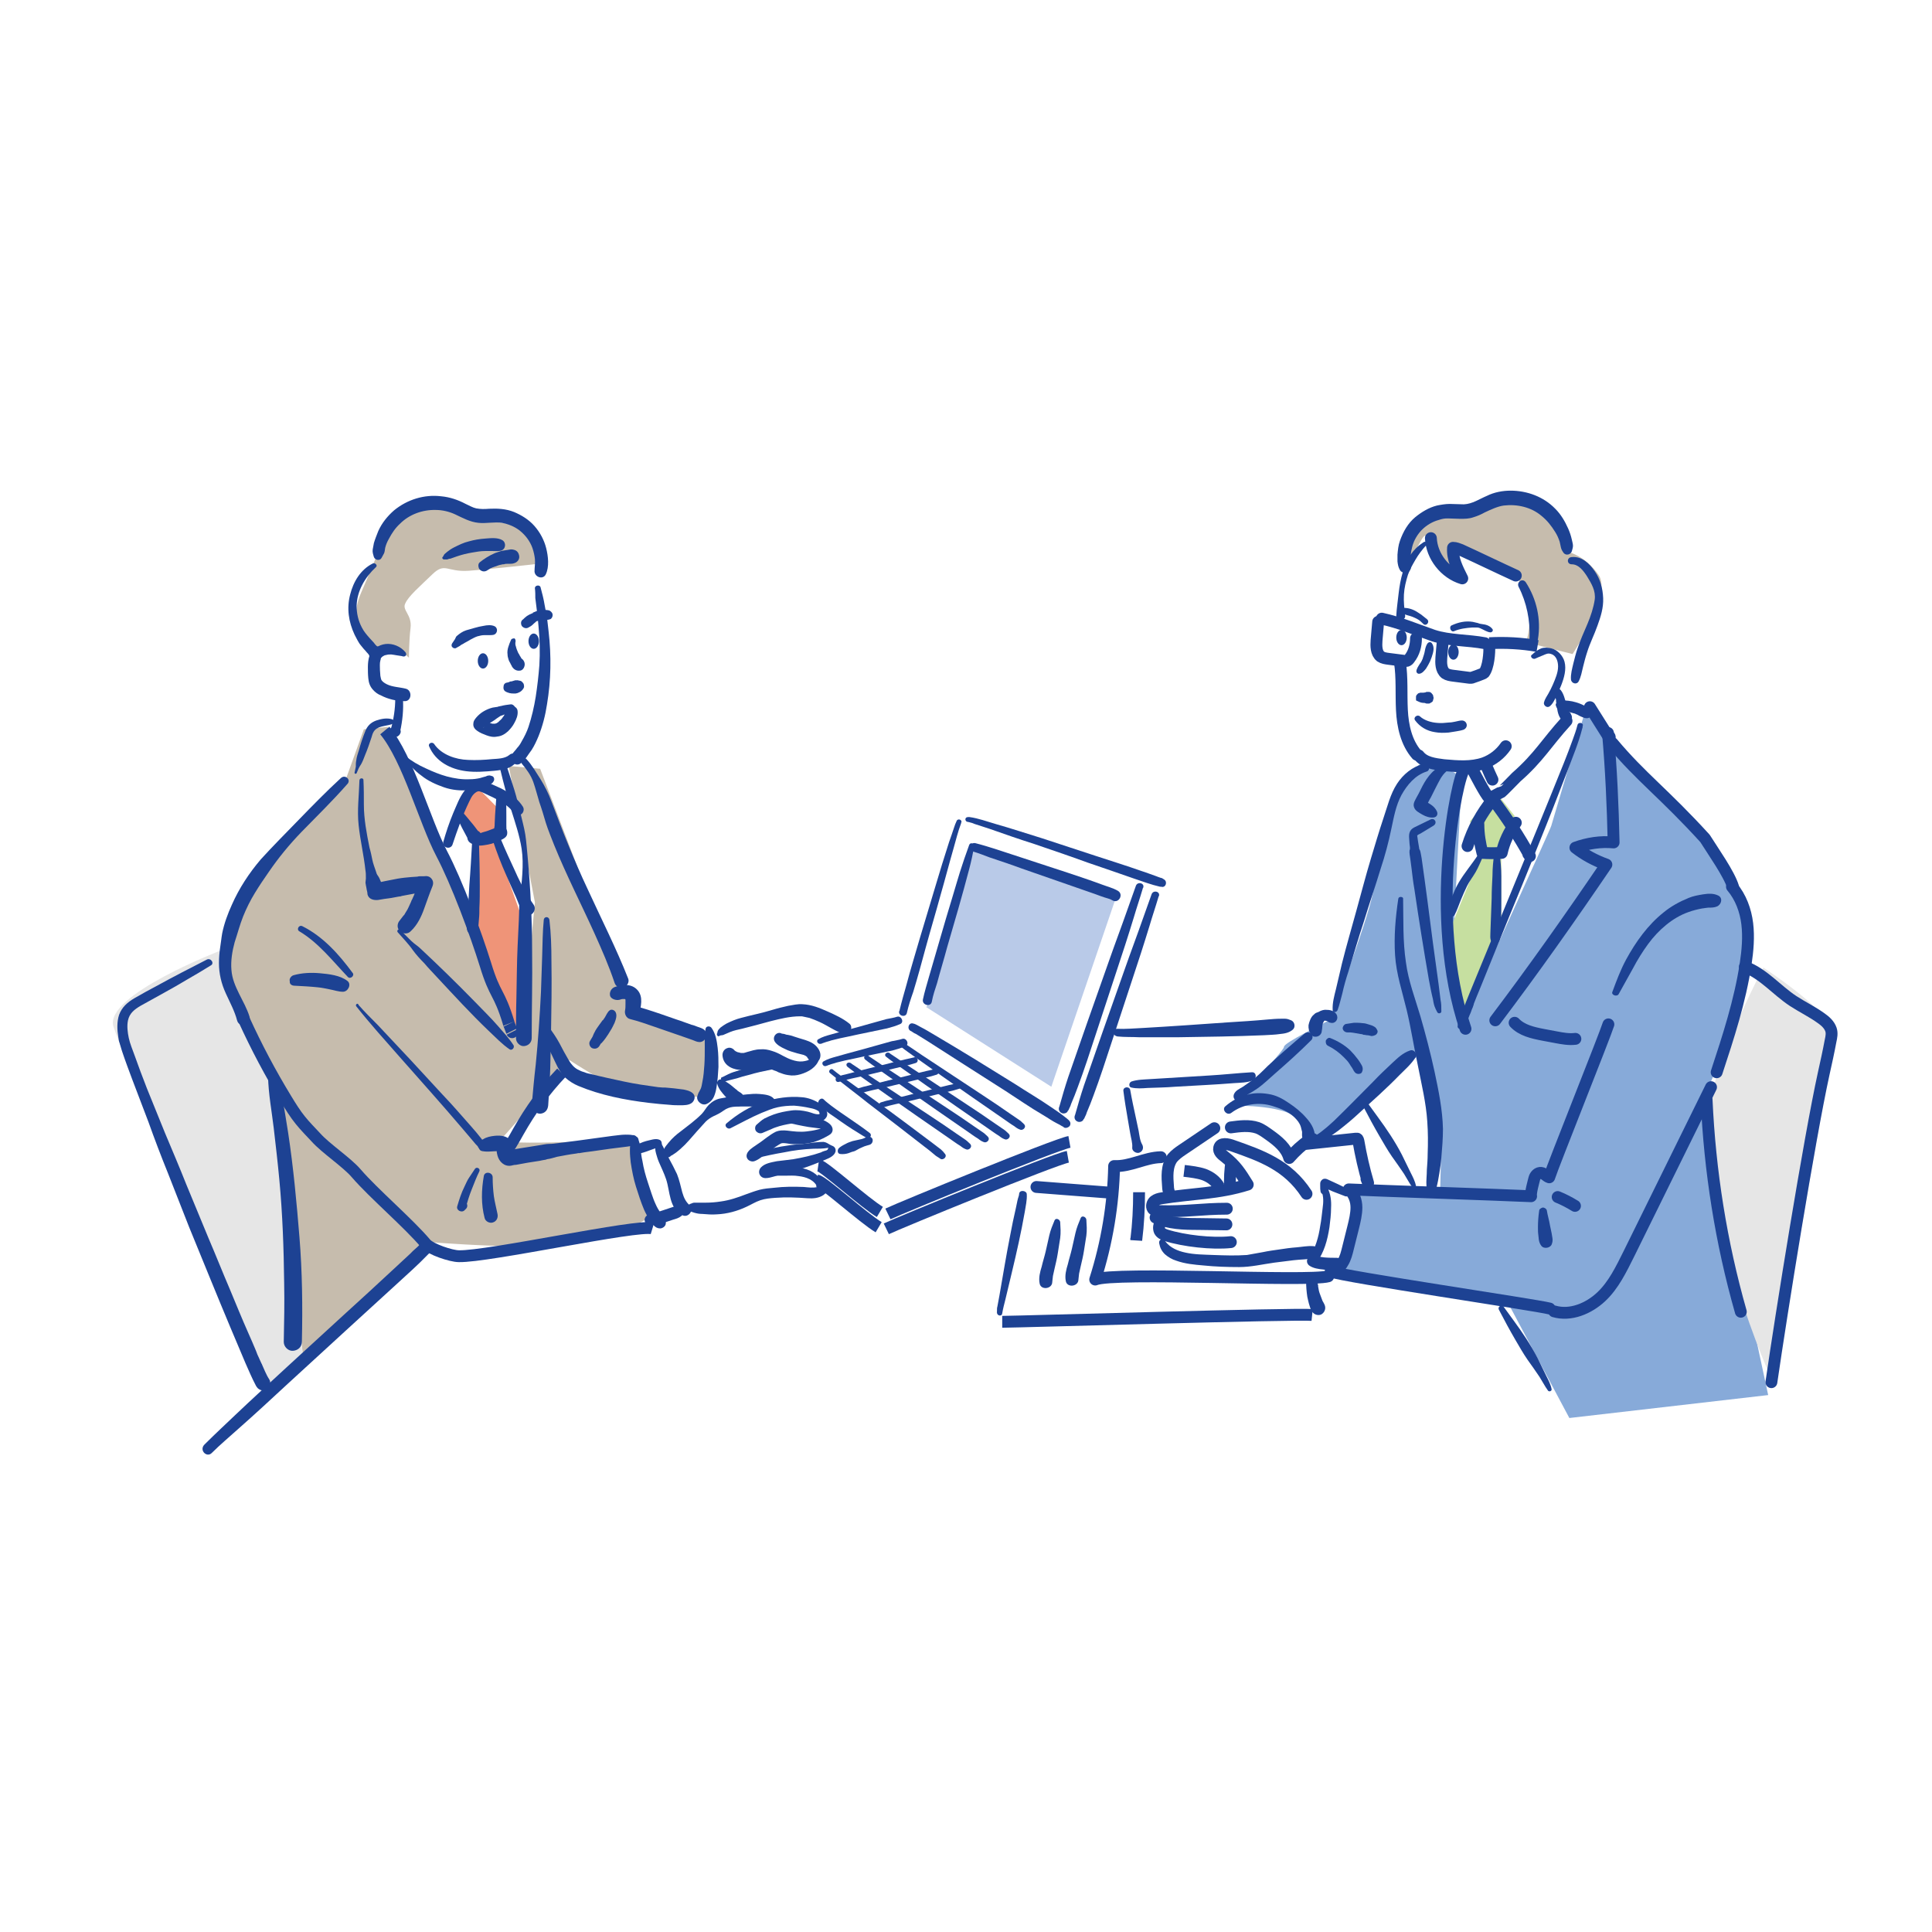 <?xml version="1.0" encoding="utf-8"?>
<!-- Generator: Adobe Illustrator 25.4.8, SVG Export Plug-In . SVG Version: 6.00 Build 0)  -->
<svg version="1.1" id="レイヤー_1" xmlns="http://www.w3.org/2000/svg" xmlns:xlink="http://www.w3.org/1999/xlink" x="0px"
	 y="0px" viewBox="0 0 480 480" style="enable-background:new 0 0 480 480;" xml:space="preserve">
<style type="text/css">
	.st0{fill:#C6BCAD;}
	.st1{fill:#87AAD9;}
	.st2{fill:#EF9478;}
	.st3{fill:#B9CAE8;}
	.st4{fill:#E6E6E6;}
	.st5{fill:#C6DFA0;}
	.st6{fill:#1D4293;}
	.st7{fill:none;stroke:#1D4293;stroke-width:2.944;stroke-miterlimit:10;}
	.st8{fill:none;stroke:#1D4293;stroke-width:2.944;stroke-linecap:round;stroke-linejoin:round;stroke-miterlimit:10;}
</style>
<g>
	<path class="st0" d="M133.5,140.1c0,0-11.5,1.3-17,1.7s-5.9-2.2-9.1,0.9s-5.9,5.4-6.7,7.2c-0.9,1.7,1.7,2.8,1.3,6.1
		s-0.4,7.4-0.4,7.4s-4.4-4.1-5.4-2.6c-1.1,1.5-2,3-2.6,2.2s-8-6.3-3.9-15.7c4.1-9.4,6.3-16.1,9.1-17.6c2.8-1.5,6.7-6.1,11.3-3.9
		c4.6,2.2,8.3,4.1,10.7,3.9c2.4-0.2,10.7,0.4,12.4,5.2C134.8,139.6,133.5,140.1,133.5,140.1z"/>
	<path class="st0" d="M350.6,139.2c0.2-0.5,1.5-3.3,2.5-5c0.4-0.7,0.8-1.2,1-1.1c0.7,0.2,3.5,6.7,5,8.3c1.5,1.5,2-4.1,2-4.1
		s14.4,2.8,15.9,6.1c1.5,3.3,3.3,5.4,3,10.9c-0.2,5.4-1.5,5-0.2,5.4c1.3,0.4,10.9,2.8,10.9,2.8s9.8-14.8,6.5-19.6
		c-3.3-4.8-7.4-5.7-7.4-5.7s-4.8-12.2-10.7-12.8s-6.3,0-10.2,1.1c-3.9,1.1-10.7,2-13.9,3.5c-3.3,1.5-5.7,3-6.1,5.2
		c-0.4,2.2,0.2,7,0.2,7"/>
	<path class="st1" d="M393.7,177.1c0,0-8,27.2-8.3,28.1c-0.2,0.9-22.4,49.4-22.4,49.4s-2-16.5-2-18.9s2.2-42.6,2.2-42.6
		s-7-4.4-8.5-4.1c-1.5,0.2-4.6,2.6-6.7,6.1s-5.4,20.2-7,27.2c-1.5,7-10.2,30.7-11.1,31.3c-0.9,0.7-10.9,5.4-10.9,6.5
		s-13.1,14.6-12.4,14.6c0.7,0,13.3-0.2,16.3,3.7c3,3.9,4.6,5.4,4.6,5.4s25.5-22.4,26.1-22.6c0.7-0.2,4.6,13.5,4.6,16.5
		s-0.4,18.3-0.4,18.3s-22.4-0.7-22,1.1c0.4,1.7,1.5,3.9-0.9,11.1c-2.4,7.2-5.2,8.7-3.5,8.7s43.1,6.5,43.1,6.5l15.4,28.9l49.4-5.7
		l-15.9-74c0,0,15-32.9,11.5-43.5c-3.5-10.7-8.3-17.2-16.1-25c-7.8-7.8-18.7-20-18.7-20S394.1,177.1,393.7,177.1z"/>
	<path class="st2" d="M117.8,195.8c-0.7,0.7-3.7,5.9-3.7,5.9l4.1,8l-0.9,22.4c0,0,11.5,27,12.2,26.1c0.7-0.9,0.7-28.7,0.7-28.7
		l-7.6-21.3l1.1-7.4L117,194"/>
	<path class="st3" d="M241,210.8c-0.5,2.9-11.1,41.9-10.9,39.4l31.1,19.8l16.5-48.3"/>
	<path class="st4" d="M55.2,236c0,0-29.6,11.3-27,19.1s36.6,90.5,36.6,90.5l10.4-8.7l-7-64.4L55.2,236z"/>
	<path class="st4" d="M438.1,240.4c0,0,17.4,11.3,17.4,16.5c0,5.2-14.8,86.2-14.8,86.2c1.4,5.1-16.5-35.1-16.5-63.5
		C424.1,266.6,438.1,240.4,438.1,240.4z"/>
	<polygon class="st5" points="376.3,202.7 373,211.9 373,232.1 363.2,252.3 360,231.5 367.8,212.5 365.2,204 371.7,196.9 	"/>
	<path class="st0" d="M90.4,181.2l-5.2,14.4c0,0-25.5,24.8-26.1,32c-0.7,7.2-4.6,16.3,0.7,22.8s8.5,22.2,8.5,22.2l7,64.4l30.2-28.5
		c0,0,30,2.6,40.5,0c10.4-2.6,15-5.9,15-5.9l-2.6-19.6c0,0-35.9,2-33.9,0c2-2,17-19.6,17-19.6s13.1,8.5,16.3,8.5s17.6,0.7,17.6,0.7
		l0.7-15L157,251l-22.8-60l-7.8-0.7l6.5,33.9l-3.3,33.9L110,211.9l-13.7-31.3"/>
	<g>
		<g>
			<path class="st6" d="M94.8,138.6c0.2-0.4,0.4-0.7,0.6-1.1c0.2-0.4,0.2-0.9,0.3-1.4c0.2-0.8,0.5-1.5,0.9-2.2
				c0.8-1.5,1.6-2.7,2.8-3.8c2.3-2.3,5.6-3.5,8.9-3.4c1.6,0,3.3,0.4,4.8,1.1c1.9,0.9,3.7,1.9,5.8,2.1c1.9,0.2,4.1-0.3,5.8,0
				c1.6,0.3,3.1,0.9,4.4,1.9c1.5,1.2,2.6,2.7,3.2,4.4c0.3,0.9,0.5,1.8,0.6,2.7c0.1,1.1-0.1,2-0.1,3.1c0.1,1.4,2.1,2.1,2.8,0.7
				c0.9-1.9,0.6-4.5,0.1-6.5c-0.5-2-1.5-3.9-2.9-5.5c-1.4-1.6-3.2-2.7-5.1-3.5c-2-0.8-4.1-0.9-6.2-0.8c-1.1,0.1-2.1,0.1-3.2-0.1
				c-0.9-0.2-1.7-0.7-2.6-1.1c-1.9-1-3.9-1.7-6.1-1.9c-4.2-0.5-8.4,0.8-11.7,3.5c-1.6,1.4-3,3.1-3.9,5.1c-0.4,1-0.8,2-1.1,3
				c-0.1,0.5-0.2,1-0.3,1.6c-0.1,0.7,0.1,1.2,0.3,1.9C93.2,139.2,94.4,139.4,94.8,138.6L94.8,138.6z"/>
		</g>
	</g>
	<g>
		<g>
			<path class="st6" d="M110.3,139c0.3,0,0.6,0,0.8,0c0.3-0.1,0.5-0.2,0.8-0.2c0.6-0.2,1.1-0.4,1.7-0.6c1.2-0.4,2.4-0.7,3.6-0.9
				c1.1-0.2,2.2-0.4,3.4-0.4c0.6,0,1.2,0,1.8,0c0.7,0,1.4,0.1,2.1-0.1c1.2-0.4,1.3-2,0.3-2.6c-1.2-0.7-2.9-0.5-4.2-0.4
				c-1.4,0.1-2.7,0.3-4.1,0.7c-1.3,0.3-2.5,0.9-3.7,1.5c-0.6,0.3-1.2,0.7-1.7,1.1c-0.2,0.2-0.5,0.4-0.7,0.6
				c-0.2,0.3-0.3,0.6-0.5,0.8C109.8,138.6,110,139,110.3,139L110.3,139z"/>
		</g>
	</g>
	<g>
		<g>
			<path class="st6" d="M120.9,141.8c0.3-0.2,0.5-0.3,0.8-0.5c0.1-0.1,0.3-0.2,0.4-0.2c0.1,0,0.1-0.1,0.2-0.1c-0.1,0.1-0.1,0.1,0,0
				c0.6-0.2,1.1-0.4,1.7-0.6c0.3-0.1,0.6-0.1,0.9-0.2c0.4-0.1-0.4,0,0.1,0c0.2,0,0.3,0,0.5-0.1c0.7-0.1,1.6,0.1,2.3-0.2
				c0.7-0.2,1.3-0.9,1.2-1.7c-0.1-0.8-0.5-1.4-1.3-1.6c-0.3-0.1-0.5-0.1-0.8-0.1c-0.2,0-0.4,0.1-0.6,0.1c0.5-0.1,0.1,0,0,0
				c-0.4,0.1-0.9,0.1-1.3,0.2c-0.7,0.1-1.3,0.4-2,0.6c-1.4,0.6-2.7,1.4-3.8,2.3c-0.5,0.4-0.4,1.2-0.1,1.7
				C119.6,142,120.3,142.1,120.9,141.8L120.9,141.8z"/>
		</g>
	</g>
	<ellipse class="st6" cx="120" cy="164.2" rx="1.3" ry="1.9"/>
	<ellipse class="st6" cx="132.6" cy="159.3" rx="1.3" ry="1.9"/>
	<ellipse class="st6" cx="361.1" cy="162" rx="1.3" ry="1.9"/>
	<ellipse class="st6" cx="348.2" cy="158.4" rx="1.3" ry="1.9"/>
	<path class="st7" d="M95.6,181.5c5.8,7,9.9,22.5,14.1,30.5c3.8,7.2,8.5,19.9,10.9,27.6c2.5,8.2,3.3,6.4,5.8,14.6
		c-0.3-0.6,1.1,2.8,0.8,2.2"/>
	<path class="st7" d="M56.6,237.9"/>
	<path class="st7" d="M139.5,266.5c-4.2,4.4-7.7,9.3-10.7,14.6c-1.2,2.1-2.3,4.3-4,5.9"/>
	<g>
		<g>
			<path class="st6" d="M390.5,137c0.1-0.4,0.3-0.9,0.3-1.4c0-0.5-0.2-1.1-0.3-1.6c-0.2-0.9-0.5-1.8-0.9-2.7
				c-0.8-1.8-1.8-3.5-3.2-4.9c-2.9-3-7-4.5-11.1-4.5c-2,0-4.1,0.4-5.9,1.3c-1.9,0.8-3.6,2-5.7,2.1c-1.2,0-2.3-0.1-3.5-0.1
				c-1.1,0-2.2,0.2-3.2,0.4c-2,0.5-3.8,1.6-5.4,2.9c-1.8,1.5-3,3.6-3.8,5.9c-0.4,1.1-0.5,2.3-0.6,3.4c0,0.6,0,1.1,0,1.7
				c0.1,0.8,0.2,1.4,0.6,2.1c0.3,0.6,1.1,0.8,1.7,0.7c0.7-0.2,1-0.8,1.1-1.5c0.1-0.9-0.1-1.8-0.1-2.7c0-0.8,0.2-1.6,0.4-2.4
				c0.4-1.5,1.3-3,2.4-4.1c1.1-1.1,2.6-2,4.1-2.4c0.9-0.3,1.4-0.4,2.3-0.4c1,0,2.1,0.1,3.1,0.1c1.1,0,2.2,0,3.3-0.4
				c1-0.3,1.9-0.7,2.8-1.2c1.5-0.7,3.2-1.5,4.7-1.7c3.3-0.4,6.8,0.4,9.3,2.5c1.5,1.2,2.5,2.5,3.5,4.1c0.5,0.8,0.8,1.5,1.1,2.4
				c0.1,0.5,0.2,0.9,0.3,1.4c0.1,0.5,0.4,1,0.7,1.4C389.1,138.1,390.2,137.8,390.5,137L390.5,137z"/>
		</g>
	</g>
	<path class="st8" d="M369.5,190.8c0.4,1,0.9,2,1.3,2.9"/>
	<path class="st7" d="M330,254.1"/>
	<path class="st8" d="M400.6,184.6c7.1,8.5,12.9,12.6,23,23.7c2,3.2,6,8.8,7,12.1"/>
	<path class="st8" d="M393.6,179.7"/>
	<path class="st8" d="M363.8,191.2c-1.7,1.3-9.1,36.6,0.3,64.4"/>
	<path class="st7" d="M356.5,319.5"/>
	<path class="st8" d="M425.1,270.1c-4.8,9.8-15.6,31.6-20.4,41.4c-1.9,3.8-3.8,7.8-6.9,10.7s-7.6,4.8-11.7,3.6"/>
	<path class="st7" d="M220.6,301.6c3.1-1.5,41.7-17.3,45.1-17.9"/>
	<path class="st7" d="M220.2,305.3c3.1-1.5,41.7-17.3,45.1-17.9"/>
	<path class="st8" d="M343.3,153.7c4.5,1,8.5,2.7,12.8,4.2c4,1.3,8.6,1.1,12.8,1.9"/>
	<path class="st8" d="M342.4,154.5c-0.1,1.5-0.3,3.1-0.4,4.6c-0.1,1.4-0.1,3.1,1,4c0.6,0.4,1.3,0.5,2.1,0.6c1.3,0.2,2.6,0.3,3.9,0.5
		c0.2,0,0.3,0,0.5,0c0.3-0.1,0.5-0.3,0.7-0.6c1.1-1.4,1.6-3.2,1.6-5"/>
	<path class="st8" d="M358.5,158.7c-0.1,1.5-0.3,3.1-0.4,4.6c-0.1,1.4-0.1,3.1,1,4c0.6,0.4,1.3,0.5,2.1,0.6c1.3,0.2,2.6,0.3,3.9,0.5
		c0.2,0,0.3,0,0.5,0c0.3-0.1,2.9-1,3.1-1.2c1.1-1.4,1.4-5,1.3-6.7"/>
	<path class="st7" d="M370,159.8c4-0.2,8,0,12,0.7"/>
	<path class="st8" d="M355.5,133.7c0.2,4.5,3.5,8.7,7.8,10c-1.2-2.4-2.5-4.9-2.3-7.6c0.7,0,1.3,0.3,1.9,0.5
		c4.6,2.1,9.1,4.3,13.7,6.4"/>
	<path class="st8" d="M365.9,191.3c0.7,1.3,3.1,6,4.1,7c0.1,0.1,2.9-1.5,3-1.5c0.1,0,3.6-3.6,3.7-3.7c5.7-5,7.4-8.4,12.5-14"/>
	<path class="st8" d="M364.6,210.2c1.3-4.2,3.5-8.2,6.3-11.6c3.4,4.5,6.5,9.2,9.2,14.1c-0.1-0.2-0.3-0.3-0.4-0.5"/>
	<path class="st8" d="M367.3,204.8c0,2.4,0.4,4.8,1,7.1c1.6,0.1,3.2,0.1,4.8,0c0.6-2.7,1.8-5.3,3.5-7.5"/>
	<path class="st8" d="M399.5,182.1c0.8,9.1,1.2,18.1,1.4,27.2c-3.2-0.3-6.5,0.2-9.5,1.3c2.3,1.8,4.9,3.2,7.7,4.2
		c-8.9,13.1-18,26-27.6,38.7"/>
	<path class="st8" d="M324.6,296.6c-4.7-7.2-11.4-9.5-18.2-11.9c-1.3-0.5-3.2-0.9-3.5,0.5c-0.2,0.9,0.6,1.6,1.4,2.2
		c2.7,2.1,3.9,4,5.7,6.9c-7.3,2.3-13.8,2.2-21.3,3.4c-0.7,0.1-1.4,0.3-1.9,0.7c-0.5,0.4-0.8,1.3-0.4,1.9c0.4,0.5,1.1,0.6,1.8,0.6
		c6.1,0.2,10.5-0.6,16.6-0.6"/>
	<path class="st8" d="M287.1,302.5c3.3,1.5,7,1.6,10.6,1.6c2.3,0,4.7,0.1,7,0.1"/>
	<path class="st8" d="M288.3,303.6c-0.3,0.7-0.5,1.5-0.2,2.2c0.3,0.6,1,0.9,1.6,1.1c4.4,1.4,11.5,2.2,16.1,1.7"/>
	<path class="st8" d="M301.7,280.3c-2.7,1.8-5.3,3.6-8,5.4c-0.9,0.6-1.7,1.2-2.4,2c-1.5,2-1.3,4.7-1.1,7.2c0,0.4,0.1,0.8,0.2,1.2"/>
	<path class="st7" d="M294.2,290.9c1.7,0.2,3.4,0.4,4.9,0.9c1.6,0.6,3,1.6,3.8,3.1"/>
	<path class="st7" d="M306,288.3c-0.4,2.3-0.5,4.6-0.4,7"/>
	<path class="st8" d="M305.8,280.1c2.2-0.3,4.5-0.6,6.6,0.1c1.1,0.4,2,1.1,3,1.8c2.1,1.5,4.2,3.2,4.9,5.7c1.5-1.7,3.1-3.2,5-4.5
		c0.3-0.2,0.7-0.4,0.9-0.2"/>
	<path class="st8" d="M385,325.1c-3.4-0.9-51.1-7.9-54.4-9.2c1.3-0.2,2.4-1.1,3-2.2c0.7-1.1,1-2.4,1.3-3.6c0.4-1.7,0.9-3.5,1.3-5.2
		c0.4-1.6,0.8-3.3,0.8-4.9c0-1.7-0.6-3.4-1.9-4.5c8.7,0.4,36.6,1.3,45.3,1.7c-0.2-0.8,0.6-3.6,0.8-4.4c0.2-0.8,0.9-1.5,1.7-1.4
		c0.8,0.1,1.3,0.9,2,1.1c0.9-2.9,13.8-35.1,14.7-38"/>
	<path class="st8" d="M387,297.4c1.5,0.6,3,1.4,4.3,2.2"/>
	<path class="st7" d="M203.3,289.5c1.4,0.2,11.6,9.4,15.3,11.6"/>
	<path class="st7" d="M203,293.3c1.4,0.2,11.6,9.4,15.3,11.6"/>
	<path class="st7" d="M249,328.4c3.8,0,73.2-2.1,77-1.7"/>
	<path class="st8" d="M257.5,294.9c6,0.5,12,0.9,18.1,1.4"/>
	<path class="st8" d="M330,317.1c-4.9,1.4-53.2-1.2-57.9,0.8c2.9-9.1,4.5-18.6,4.7-28.2c4,0.2,7.6-2.1,11.6-2.2"/>
	<path class="st8" d="M324.5,284.2c4.1-0.4,8.2-0.9,12.3-1.3c0.1,0,0.3,0,0.4,0c0.2,0.1,0.2,0.3,0.3,0.6c0.6,3.5,1.4,7,2.4,10.4
		c-0.1-0.3-0.3-0.7-0.4-1"/>
	<path class="st7" d="M60.6,253.3c3.1,6.8,6.6,13.4,10.5,19.8c1.1,1.8,2.2,3.6,3.5,5.2c1.2,1.5,2.6,2.9,3.9,4.3
		c2.4,2.7,7.7,6.2,10,8.9c4.3,5,13,12.4,17.3,17.5c1.2,1.4,6.3,3.1,8.2,3.1c7.2,0.2,44.5-8,48.1-6.9"/>
	<path class="st8" d="M347.8,164.5c0.6,3.9,0.3,7.9,0.5,11.9c0.2,4,1.1,8.1,3.7,11.1"/>
	<path class="st8" d="M352.5,187.7c1.4,1.8,3.9,2.1,6.2,2.4c3.4,0.3,6.8,0.6,10-0.5c2.2-0.8,4.1-2.3,5.4-4.2"/>
	<path class="st8" d="M376.3,254.1c1.8,1.9,4.5,2.5,7.1,3c1.1,0.2,2.1,0.4,3.2,0.6c1.6,0.3,3.2,0.6,4.8,0.4"/>
	<path class="st8" d="M395,175.7c1.5,2.4,3.1,4.9,4.6,7.3c0.1,0.1,0.2,0.2,0.3,0.2s0-0.3-0.1-0.2"/>
	<path class="st8" d="M430.3,220.3c2.2,2.6,3.4,5.9,3.8,9.2s0.1,6.7-0.4,10c-1.4,9.2-4.3,18.1-7.2,26.9"/>
	<path class="st8" d="M433.5,240.2c4.6,1.7,7.9,5.8,12,8.5c2.3,1.5,4.8,2.7,7,4.3c1,0.7,2,1.6,2.4,2.8c0.3,0.9,0.1,1.9-0.1,2.8
		c-0.5,2.7-1.1,5.4-1.7,8.1c-3.6,16.4-10.6,60.1-13,76.7"/>
	<path class="st8" d="M424,273.2c0.8,17.8,3.6,35.5,8.5,52.7"/>
	<path class="st7" d="M283,296.2c0,4-0.2,7.9-0.7,11.9c0-0.2,0-0.3,0-0.5"/>
	<g>
		<g>
			<path class="st6" d="M113.3,161c0.3-0.2,0.6-0.3,0.9-0.5c0.1-0.1,0.3-0.2,0.4-0.3c0.1-0.1,0.1-0.1,0.2-0.2c0,0,0.1-0.1,0.1-0.1
				c0.1-0.1,0.1-0.2,0.2-0.2c0.1-0.1,0,0,0.1-0.3c0-0.1,0.1-0.1,0.1-0.2c0-0.1,0.1-0.1,0.1-0.2c0.1-0.2,0.1-0.3,0-0.5
				c-0.1-0.2-0.3-0.4-0.5-0.5c-0.2-0.1-0.4,0-0.6,0c-0.2,0.1-0.5,0.1-0.7,0.2c-0.1,0-0.1,0.1-0.2,0.2c0,0-0.1,0.1-0.1,0.1
				c-0.1,0.1-0.2,0.1-0.2,0.2c-0.1,0.1-0.1,0.2-0.2,0.3c-0.2,0.3-0.4,0.6-0.6,0.9c0,0.1,0,0.1-0.1,0.2c0,0.1,0,0.2,0,0.3
				c0,0.2,0.1,0.3,0.2,0.4c0.1,0.1,0.2,0.2,0.3,0.2C112.9,161.1,113.2,161.1,113.3,161L113.3,161z"/>
		</g>
	</g>
	<g>
		<g>
			<path class="st6" d="M115,160c0.6-0.4,1.3-0.7,1.9-1.1c0.6-0.3,1.1-0.6,1.7-0.8c0.7-0.2,1.2-0.3,1.8-0.3c0.4,0,0.7,0,1.1,0
				c0.4,0,0.8,0,1.2-0.1c0.9-0.3,1.1-1.6,0.2-2.1c-0.8-0.4-1.9-0.3-2.8-0.1c-0.7,0.1-1.5,0.3-2.2,0.5c-0.7,0.2-1.4,0.4-2.1,0.6
				c-0.9,0.3-1.6,0.8-2.3,1.4c-0.5,0.4-0.4,1.2-0.1,1.6C113.8,160.2,114.5,160.3,115,160L115,160z"/>
		</g>
	</g>
	<g>
		<g>
			<path class="st6" d="M131.3,155.9c0.3-0.2,0.6-0.3,0.8-0.5c0.3-0.2,0.5-0.5,0.8-0.7c0.2-0.2,0.3-0.3,0.5-0.4c0,0,0.1-0.1,0.1-0.1
				c0,0.1-0.2,0.2,0,0.1c0.1,0,0.2-0.1,0.3-0.1c0.2-0.1-0.1,0-0.1,0c0,0,0.1,0,0.1-0.1c0.1,0,0.2-0.1,0.3-0.1c0.1,0,0.1,0,0.2,0
				c0.1,0-0.3,0-0.1,0c0.1,0,0.2,0,0.4,0c0.3,0,0.5,0,0.8,0c0.2,0,0.3,0,0.5,0c0.3,0,0.6-0.1,0.9-0.2c0.3-0.2,0.5-0.6,0.5-1
				c0-0.4-0.2-0.7-0.6-1c-0.4-0.3-1-0.2-1.4-0.3c-0.4,0-0.7,0.1-1.1,0.1c-0.4,0.1-0.9,0.2-1.3,0.4c-0.2,0.1-0.3,0.1-0.5,0.2
				c0,0-0.1,0-0.1,0.1c0-0.1,0.3-0.1,0.1,0c-0.3,0.1-0.6,0.3-0.9,0.4c-0.3,0.2-0.6,0.3-0.9,0.6c-0.3,0.2-0.5,0.5-0.8,0.7
				c-0.5,0.4-0.4,1.2-0.1,1.6C130.2,156.1,130.8,156.2,131.3,155.9L131.3,155.9z"/>
		</g>
	</g>
	<g>
		<g>
			<path class="st6" d="M127,158.9c-0.3,0.6-0.5,1.2-0.7,1.8c-0.2,0.6-0.3,1.3-0.2,1.9c0,0.4,0.1,0.8,0.2,1.1
				c0.1,0.4,0.3,0.8,0.5,1.1c0.1,0.3,0.3,0.5,0.4,0.8c0.1,0.2,0.3,0.4,0.5,0.6c0.5,0.4,1,0.5,1.6,0.4c0.5-0.1,0.9-0.6,1-1.1
				c0.2-0.7-0.1-1.4-0.6-1.8c-0.1,0-0.1-0.1-0.2-0.2c-0.2-0.1,0,0,0.1,0.1c-0.1-0.1-0.2-0.2-0.2-0.3c-0.1-0.2-0.3-0.4-0.4-0.7
				c-0.1-0.1-0.1-0.2-0.2-0.3c0-0.1-0.1-0.1-0.1-0.2c0-0.1-0.1-0.3,0,0c-0.2-0.5-0.4-0.9-0.5-1.4c-0.2-0.5-0.2-0.9-0.1-1.4
				c0-0.3-0.1-0.6-0.3-0.7C127.5,158.6,127.1,158.7,127,158.9L127,158.9z"/>
		</g>
	</g>
	<g>
		<g>
			<path class="st6" d="M125.6,171.8c0.3,0.2,0.7,0.3,1,0.4c0.4,0.1,0.7,0.1,1.1,0.1c0.1,0,0.2,0,0.4,0c0.5-0.1,0.5-0.1,0.9-0.3
				c0.1,0,0.1-0.1,0.2-0.1c0.4-0.2,0.9-0.8,1-1.2c0-0.3,0-0.5-0.1-0.8c-0.1-0.2-0.3-0.4-0.5-0.6c-0.3-0.2-0.5-0.2-0.9-0.2
				c0.1,0,0.2,0,0.4,0c-0.2,0-0.4-0.1-0.6-0.1c-0.2,0-0.4,0.1-0.6,0.1c0.1,0,0.3,0,0.4-0.1c-0.3,0-0.6,0.1-0.9,0.2
				c-0.2,0.1-0.4,0.1-0.5,0.1c-0.2,0-0.3,0.1-0.5,0.2c-0.2,0-0.3,0.1-0.5,0.1c-0.5,0.1-0.8,0.5-0.8,1
				C125,171.1,125.2,171.6,125.6,171.8L125.6,171.8z"/>
		</g>
	</g>
	<g>
		<g>
			<path class="st6" d="M126.8,175c-0.8,0.1-1.6,0.2-2.3,0.4c-0.2,0-0.3,0.1-0.5,0.1c-0.1,0-0.2,0-0.3,0.1c-0.2,0.1,0.2,0,0,0
				c-0.4,0.1-0.9,0.1-1.3,0.2c-0.8,0.2-1.5,0.5-2.2,0.9c-0.7,0.4-1.4,1-1.9,1.6c-0.4,0.5-0.7,0.9-0.7,1.5c-0.1,0.8,0.4,1.4,1,1.8
				c0.7,0.5,1.5,0.8,2.3,1.1c0.8,0.3,1.7,0.5,2.6,0.3c1.1-0.1,1.9-0.6,2.7-1.3c0.6-0.6,1.2-1.3,1.6-2.1c0.5-0.9,0.9-1.9,0.8-2.9
				c-0.1-1.5-2.2-1.7-2.6-0.3c0,0.1,0,0.2-0.1,0.3c0,0-0.1,0.3-0.1,0.2c0.1-0.1-0.1,0.1-0.1,0.1c0,0.1-0.1,0.2-0.2,0.3
				c-0.1,0.2-0.2,0.3-0.3,0.5c-0.1,0.1-0.1,0.2-0.2,0.3c0,0-0.2,0.2-0.1,0.1c0.1-0.1-0.1,0.1-0.1,0.2c-0.1,0.1-0.1,0.1-0.2,0.2
				c-0.1,0.2-0.3,0.3-0.4,0.4c-0.1,0.1-0.3,0.3-0.4,0.4c0.1-0.1,0.1-0.1,0,0c-0.1,0.1-0.2,0.1-0.3,0.2c0,0-0.3,0.2-0.1,0.1
				c0.2-0.1-0.1,0-0.1,0c-0.1,0-0.2,0.1-0.3,0.1c-0.2,0-0.1,0,0,0c-0.2,0-0.4,0-0.6,0c-0.2,0,0.2,0.1,0,0c-0.1,0-0.2,0-0.4-0.1
				c-0.2,0-0.4-0.1-0.6-0.2c-0.1,0-0.2-0.1-0.3-0.1c-0.2-0.1,0.2,0.1,0,0c-0.2-0.1-0.4-0.2-0.6-0.3c-0.1-0.1-0.2-0.1-0.3-0.2
				c-0.5-0.3,0.4,0.1,0.4,0.8c-0.1,0.3-0.1,0.5-0.2,0.8c-0.1,0.1-0.2,0.2-0.3,0.3c0-0.1,0.1-0.1,0.2-0.2c0.1-0.1,0.3-0.2,0.4-0.3
				c0.3-0.2,0.6-0.4,0.9-0.6c0.6-0.4,1.2-0.7,1.8-1.2c0.3-0.2,0.6-0.4,0.9-0.6c0.1,0,0.1-0.1,0.2-0.1c0.2-0.1-0.1,0.1,0.1,0
				c0.2-0.1,0.3-0.1,0.5-0.2c0.7-0.2,1.4-0.5,2.1-0.7c0.5-0.1,0.9-0.7,0.8-1.2C127.8,175.4,127.4,174.9,126.8,175L126.8,175z"/>
		</g>
	</g>
	<g>
		<g>
			<path class="st6" d="M92.6,140c-3,1.5-4.8,4.5-5.6,7.7c-0.9,3.4-0.4,6.8,1.1,10c0.5,0.9,0.9,1.9,1.6,2.7c0.4,0.5,0.8,1,1.2,1.4
				c0.2,0.3,0.7,0.7,0.8,1c0.4,1.3,2,1.6,2.9,0.7c0.9-0.9,0.4-2.6-0.8-2.9c-0.2,0-0.7-0.6-0.9-0.9c-0.4-0.4-0.7-0.8-1.1-1.2
				c-0.7-0.8-1.4-1.6-1.9-2.6c-0.9-1.7-1.3-3.5-1.3-5.4c0.1-3.7,2.1-7.1,4.8-9.6C93.9,140.5,93.2,139.7,92.6,140L92.6,140z"/>
		</g>
	</g>
	<g>
		<g>
			<path class="st6" d="M100.7,162c-1.2-1.4-3.1-2.2-4.9-2c-1.7,0.2-3.4,1.3-4,2.9c-0.3,0.9-0.4,1.9-0.4,2.8c0,0.9,0,1.8,0.1,2.8
				c0.1,1.1,0.4,2,1.1,2.8c0.6,0.7,1.3,1.2,2.1,1.5c1.7,0.9,3.9,1.4,5.8,1.4c1.8,0.1,2-2.7,0.3-3.1c-1.6-0.4-3.3-0.4-4.7-1.1
				c-0.6-0.3-1.2-0.7-1.4-1.2c-0.1-0.3-0.1-0.5-0.2-0.9c0-0.5-0.1-1-0.1-1.4c0-0.8-0.1-1.7,0.1-2.4c0-0.1,0.1-0.2,0.1-0.4
				c0,0.1,0,0.1,0-0.1c0.1-0.2-0.1,0,0.1-0.2c0.2-0.2,0.3-0.3,0.7-0.5c-0.2,0.1,0.2-0.1,0.2-0.1c0.2,0,0.3-0.1,0.5-0.1
				c0.3-0.1,0.7-0.1,1.1-0.1c0.9,0.1,1.7,0.3,2.6,0.4C100.8,163.4,101.2,162.6,100.7,162L100.7,162z"/>
		</g>
	</g>
	<g>
		<g>
			<path class="st6" d="M98.2,173.5c0,2.6-0.4,5.2-1.1,7.7c0.2-0.2,0.3-0.5,0.5-0.7c-0.1,0-0.1,0.1-0.2,0.1
				c-0.4,0.3-0.7,0.7-0.6,1.2c0,0.5,0.4,1,0.9,1.2c0.5,0.2,1,0.1,1.3-0.2c0.4-0.3,0.7-0.9,0.5-1.4c-0.1-0.2-0.1-0.4-0.2-0.5
				c0,0.3,0.1,0.6,0.1,0.9c0.6-2.7,0.9-5.5,0.7-8.3C100,172.3,98.3,172.4,98.2,173.5L98.2,173.5z"/>
		</g>
	</g>
	<g>
		<g>
			<path class="st6" d="M88.6,192.1c0.2-0.4,0.3-0.8,0.5-1.2c0.2-0.4,0.4-0.7,0.6-1c0.4-0.7,0.7-1.5,1-2.3c0.6-1.4,1.1-2.9,1.6-4.4
				c0.3-1.1,0.6-1.9,1.7-2.4c1.1-0.5,2.3-0.5,3.4-0.9c0.6-0.2,0.6-1,0-1.2c-1.3-0.4-2.7-0.1-3.9,0.3c-1.4,0.5-2.3,1.4-2.8,2.8
				c-0.6,1.5-1.1,3-1.5,4.5c-0.3,0.9-0.6,1.8-0.7,2.7c-0.1,0.5-0.1,1-0.1,1.5c-0.1,0.5-0.2,0.9-0.3,1.4
				C88,192.2,88.4,192.4,88.6,192.1L88.6,192.1z"/>
		</g>
	</g>
	<g>
		<g>
			<path class="st6" d="M132.9,146.2c0.1,0.8,0.1,1.6,0.1,2.4c0.1,0.8,0.2,1.6,0.3,2.4c0.2,1.6,0.4,3.2,0.5,4.7
				c0.3,3.2,0.4,6.4,0.2,9.6c-0.2,2.6-0.5,5.2-0.9,7.8c-0.4,2.5-1,5.1-1.8,7.5c-0.4,1.2-1,2.4-1.7,3.6c-0.3,0.6-0.7,1.2-1.1,1.6
				c-0.4,0.6-1,1.1-1.4,1.8c-0.8,1.3,0.9,3,2.2,2.1c0.7-0.5,1.1-1,1.6-1.7c0.3-0.5,0.8-1.1,1.2-1.7c0.7-1.1,1.2-2.2,1.7-3.4
				c1-2.5,1.7-5.2,2.1-7.9c1-6,1.1-12,0.4-18.1c-0.2-1.9-0.4-3.8-0.8-5.6c-0.2-0.9-0.3-1.8-0.5-2.6c-0.2-1-0.5-1.9-0.7-2.8
				C134.1,145.2,132.8,145.4,132.9,146.2L132.9,146.2z"/>
		</g>
	</g>
	<g>
		<g>
			<path class="st6" d="M106.6,185.4c1.6,3.8,5.3,5.7,9.2,6.2c2.3,0.3,4.7,0.1,7-0.1c2-0.2,4.2-0.5,5.5-2.2c1-1.3-0.6-2.8-1.8-1.7
				c-1.1,0.9-2.9,0.9-4.2,1c-2,0.2-4,0.3-6,0.2c-3.1-0.1-6.6-1.3-8.4-3.9C107.5,184.2,106.3,184.6,106.6,185.4L106.6,185.4z"/>
		</g>
	</g>
	<g>
		<g>
			<path class="st6" d="M100.2,188.3c1.4,1.5,2.8,3.2,4.5,4.4c1.6,1.3,3.6,2.2,5.6,2.9c2,0.7,4.2,0.9,6.3,0.7
				c1.1-0.1,2.2-0.3,3.3-0.6c0.5-0.2,1-0.4,1.5-0.6c0.6-0.3,1-0.5,1.3-1.1c0.2-0.5,0-1.1-0.5-1.2c-0.4-0.1-0.5-0.2-0.9-0.1
				c-0.2,0-0.4,0.1-0.6,0.2c-0.5,0.1-1,0.3-1.4,0.4c-0.9,0.2-1.7,0.3-2.6,0.3c-1.9,0.1-3.8-0.2-5.7-0.7c-1.8-0.5-3.5-1.2-5.2-2
				c-1.8-0.8-3.5-1.8-5-3C100.3,187.6,100,188,100.2,188.3L100.2,188.3z"/>
		</g>
	</g>
	<g>
		<g>
			<path class="st6" d="M112.4,209.9c1.2-3.6,2.5-7.3,4.2-10.8c0.3-0.6,0.6-1.3,1.1-1.8c0.3-0.3,0.9-0.8,1.4-0.7
				c0.8,0.2,1.6,0.7,2.3,1c0.7,0.3,1.5,0.7,2.2,1.1c1.5,0.8,3,1.8,4,3.2c0.4,0.6,1.2,0.9,1.9,0.4c0.6-0.4,0.8-1.3,0.4-1.9
				c-1.1-1.7-2.6-2.9-4.3-3.9c-0.8-0.5-1.7-0.9-2.6-1.3c-0.9-0.4-1.9-0.9-2.9-1c-2-0.3-3.7,0.9-4.8,2.4c-1.2,1.6-1.9,3.6-2.7,5.4
				c-1,2.4-1.8,4.8-2.5,7.3C110,210.7,111.9,211.1,112.4,209.9L112.4,209.9z"/>
		</g>
	</g>
	<g>
		<g>
			<path class="st6" d="M113.3,202.6c0.5,1,1,2.1,1.5,3.1c0.5,1,1.1,2,1.6,3c-0.1-0.4-0.1-0.8-0.2-1.3c0,0.2-0.1,0.4-0.1,0.6
				c0,1.4,1.6,2.2,2.7,1.5c1.1-0.7,1.2-2.5-0.1-3.1c-0.2-0.1-0.4-0.2-0.6-0.2c0.3,0.2,0.7,0.5,1,0.7c-0.7-0.9-1.4-1.9-2.2-2.8
				c-0.7-0.9-1.5-1.8-2.3-2.7c-0.3-0.3-0.9-0.3-1.2,0C113.1,201.7,113.1,202.1,113.3,202.6L113.3,202.6z"/>
		</g>
	</g>
	<g>
		<g>
			<path class="st6" d="M123.3,198.2c-0.1,1.4-0.2,2.9-0.3,4.3c0,0.7-0.1,1.4-0.1,2.1c0,0.4,0,0.7-0.1,1.1c0,0.1,0,0.5,0,0.4
				c0-0.2-0.2,0.5,0,0.1c-0.4,0.9-0.1,1.8,0.8,2.2c0.9,0.4,1.8-0.2,2.1-1.1c0.2-0.7,0.1-1.6,0.1-2.3c0-0.8,0-1.5,0-2.3
				c0-1.5,0-3-0.1-4.6c0-0.7-0.6-1.2-1.2-1.2C123.8,197,123.4,197.5,123.3,198.2L123.3,198.2z"/>
		</g>
	</g>
	<g>
		<g>
			<path class="st6" d="M118.4,210.1c0.6,0,1.2,0,1.8-0.1c0.7-0.1,1.3-0.2,2-0.4c0.5-0.2,1.1-0.4,1.6-0.6c0.8-0.4,2.1-0.8,2.2-1.8
				c0.1-0.7-0.1-1.3-0.7-1.7c-0.9-0.5-1.7,0-2.5,0.3c-0.5,0.2-1.1,0.4-1.6,0.6c-0.5,0.2-1.1,0.3-1.6,0.5c-0.5,0.2-1.1,0.4-1.6,0.6
				c-0.7,0.2-1,0.9-0.9,1.5C117.1,209.6,117.7,210.1,118.4,210.1L118.4,210.1z"/>
		</g>
	</g>
	<g>
		<g>
			<path class="st6" d="M117.3,209.1c-0.2,3.6-0.4,7.2-0.7,10.9c-0.1,1.8-0.2,3.6-0.3,5.4c-0.1,0.9-0.1,1.7-0.2,2.6
				c0,0.9-0.2,1.9-0.1,2.8c0.1,0.7,0.5,1.3,1.2,1.3c0.7,0.1,1.3-0.3,1.5-1c0.2-0.9,0.2-1.9,0.3-2.8c0.1-0.9,0.1-1.8,0.1-2.7
				c0.1-1.8,0.1-3.7,0.1-5.5c0-3.7-0.1-7.3-0.2-11C119,207.9,117.4,208,117.3,209.1L117.3,209.1z"/>
		</g>
	</g>
	<g>
		<g>
			<path class="st6" d="M129.7,189.8c1.1,1.3,2.2,2.8,2.8,4.5c0.6,1.7,1,3.4,1.5,5c0.6,1.7,1.1,3.4,1.6,5.1c0.6,1.9,1.4,3.8,2.1,5.6
				c3,7.4,6.7,14.6,10,21.9c1.8,4,3.6,8.1,5,12.3c0.3,0.9,1.2,1.4,2.2,1.2c0.8-0.3,1.5-1.3,1.2-2.2c-3-7.6-6.7-14.9-10.1-22.3
				c-1.7-3.6-3.3-7.3-4.8-11c-1.5-3.6-2.8-7.2-4.2-10.8c-0.7-1.9-1.6-3.7-2.7-5.5c-1.1-1.7-2.1-3.5-3.5-5
				C130.1,187.8,129,189,129.7,189.8L129.7,189.8z"/>
		</g>
	</g>
	<g>
		<g>
			<path class="st6" d="M153.9,248.4c0.3-0.1,0.6-0.2,0.9-0.2c-0.2,0,0.7,0,0.3,0c0.1,0,0.2,0,0.3,0.1c-0.2-0.1-0.2-0.1,0,0
				c0.2,0.1,0.2,0.1,0,0c0.2,0.2,0.2,0.2,0,0c-0.1-0.2-0.1-0.1,0,0.1c0-0.2,0-0.2,0,0.1c0,0.3,0,0.6,0,0.9c0,0.6,0,1.1-0.1,1.6
				c-0.2,0.9,0.3,2,1.3,2.2c2,0.5,4,1.2,6,1.9c2.6,0.9,5.2,1.8,7.8,2.7c0.6,0.2,1.1,0.4,1.7,0.6c0.5,0.2,1.1,0.5,1.7,0.5
				c1.5,0,2.3-2,1.2-3c-0.4-0.4-1.1-0.6-1.7-0.8c-0.5-0.2-1-0.4-1.5-0.5c-1.2-0.4-2.4-0.9-3.7-1.3c-2.6-0.9-5.1-1.8-7.7-2.6
				c-1-0.3-1.9-0.6-2.9-0.8c0.4,0.7,0.9,1.4,1.3,2.2c0.4-2,1.1-4.4-0.4-6.1c-1.5-1.7-3.8-1.4-5.6-0.8c-0.9,0.3-1.5,1.3-1.2,2.3
				C151.9,248.2,153,248.6,153.9,248.4L153.9,248.4z"/>
		</g>
	</g>
	<g>
		<g>
			<path class="st6" d="M151.5,251c-0.6,0.4-0.9,1.3-1.3,1.9c-0.1,0.1-0.2,0.3-0.3,0.4c0.2-0.2-0.1,0.2-0.2,0.2
				c-0.3,0.4-0.5,0.7-0.8,1.1c-0.4,0.6-0.9,1.2-1.2,1.9c-0.2,0.3-0.3,0.7-0.5,1.1c-0.2,0.3-0.4,0.7-0.6,1c-0.4,0.6-0.1,1.5,0.5,1.8
				c0.7,0.3,1.4,0.1,1.8-0.5c0.1-0.2,0.2-0.3,0.3-0.5c0.1-0.1,0.1-0.2,0.2-0.2c-0.1,0.1,0,0,0.1-0.1c0.3-0.3,0.6-0.7,0.9-1.1
				c0.5-0.7,0.9-1.3,1.3-2c0.4-0.6,0.7-1.3,1-1.9c0.3-0.8,0.7-1.9,0.2-2.7C152.6,250.9,151.9,250.7,151.5,251L151.5,251z"/>
		</g>
	</g>
	<g>
		<g>
			<path class="st6" d="M135.1,228.5c-0.3,3-0.3,6.1-0.4,9.1c-0.1,3-0.2,6-0.3,8.9c-0.3,6-0.7,12-1.3,18c-0.4,3.4-0.7,6.8-1,10.2
				c-0.1,1.1,1.1,2,2.1,2c1.2-0.1,1.9-0.9,2-2.1c0.2-3,0.4-6,0.5-9c0.1-3,0.1-5.9,0.2-8.9c0.1-6,0.2-12,0.1-18
				c0-3.4-0.1-6.8-0.5-10.2C136.3,227.6,135.2,227.7,135.1,228.5L135.1,228.5z"/>
		</g>
	</g>
	<g>
		<g>
			<path class="st6" d="M134.4,255.6c0.5,1.5,1,3,1.7,4.4c0.7,1.4,1.3,2.8,2,4.2c0.6,1.3,1.3,2.5,2.3,3.5c1,0.9,2.1,1.6,3.3,2.1
				c5.5,2.3,11.6,3.5,17.5,4.2c1.8,0.2,3.6,0.4,5.3,0.5c0.8,0.1,1.7,0.1,2.5,0.1c1,0,2.1,0,2.9-0.6c0.7-0.6,1-1.7,0.2-2.4
				c-0.7-0.6-1.4-0.7-2.2-0.9c-0.8-0.1-1.6-0.2-2.4-0.3c-0.7-0.1-1.4-0.1-2.2-0.2c-0.2,0-0.3,0-0.5,0c-0.5,0-0.2,0-0.1,0
				c-0.4,0-0.8-0.1-1.2-0.1c-2.9-0.4-5.7-0.8-8.5-1.4c-2.8-0.6-5.6-1.2-8.4-1.9c-0.6-0.1-1.2-0.3-1.7-0.5c-0.4-0.1-0.8-0.3-1.4-0.6
				c-0.9-0.5-1.6-1.3-2.2-2.3c-0.8-1.4-1.6-2.8-2.3-4.2c-0.8-1.5-1.8-2.9-2.8-4.3C135.6,253.9,134,254.5,134.4,255.6L134.4,255.6z"
				/>
		</g>
	</g>
	<g>
		<g>
			<path class="st6" d="M175.3,255.6c-0.3,1.5-0.2,2.9-0.2,4.4c0,1.5,0,3.1-0.1,4.6c-0.1,1.4-0.2,2.8-0.5,4.2
				c-0.1,0.6-0.2,1.2-0.4,1.7c0.1-0.2-0.1,0.1-0.1,0.2c-0.1,0.1-0.2,0.3-0.2,0.4c0.2-0.3-0.2,0.3-0.2,0.3c-0.1,0.2-0.2,0.5-0.3,0.8
				c-0.5,1.2,1,2.6,2.2,2.1c0.9-0.4,1.5-1,1.9-1.9c0.3-0.7,0.5-1.5,0.6-2.2c0.3-1.7,0.4-3.4,0.5-5.1c0-1.6,0-3.2-0.2-4.8
				c-0.2-1.7-0.5-3.5-1.5-4.9C176.4,254.8,175.4,254.9,175.3,255.6L175.3,255.6z"/>
		</g>
	</g>
	<g>
		<g>
			<path class="st6" d="M192.5,258.8c0.5,0.8,1.6,1.4,2.5,1.8c0.9,0.5,2.1,0.8,3.1,1.1c0.4,0.1,0.8,0.2,1.2,0.3
				c0.1,0,0.3,0.1,0.4,0.1c-0.1-0.1-0.1-0.1,0,0c0.2,0.1,0.4,0.2,0.6,0.3c-0.3-0.2,0.1,0.1,0.2,0.2c0.4,0.3-0.1-0.2,0.1,0.2
				c0.4,0.6,0.9,0.9,1.5,1.1c-0.3-0.3-0.6-0.6-0.9-0.9c0,0.1,0.1,0.2,0.1,0.3c0-0.2,0.1-0.4,0.1-0.5c-0.3,0.7-1.3,0.8-2,0.9
				c-0.9,0.1-1.8-0.1-2.7-0.4c0,0-0.5-0.2-0.3-0.1c-0.2-0.1-0.5-0.2-0.7-0.3c-0.4-0.2-0.8-0.4-1.2-0.6c-0.9-0.5-1.7-0.9-2.7-1.2
				c-0.9-0.3-1.9-0.5-2.9-0.4c-1.2,0-2.3,0.4-3.4,0.7c-0.2,0.1-0.4,0.1-0.7,0.2c-0.3,0-0.3,0.1-0.1,0c-0.1,0-0.2,0-0.3,0
				c-0.2,0-0.3,0-0.5,0c0.6,0-0.1,0-0.2-0.1c-0.2,0-0.3-0.1-0.5-0.1c-0.2-0.1-0.2-0.1,0.1,0c-0.1,0-0.2-0.1-0.3-0.1
				c0.5,0.2-0.2-0.1-0.4-0.2c0.5,0.4-0.2-0.3,0,0c-0.4-0.6-1.2-1-1.9-0.7c-0.7,0.2-1.2,0.9-1.2,1.7c0.1,2.3,2,3.5,4.2,3.7
				c0.9,0.1,1.9-0.1,2.8-0.3c0.5-0.1,0.9-0.3,1.4-0.4c0.1,0,0.2-0.1,0.3-0.1c0,0,0.4-0.1,0.2,0c-0.2,0,0.2,0,0.2,0
				c0.1,0,0.3,0,0.4,0c0.1,0,0.7,0,0.5,0c-0.2,0,0.3,0.1,0.4,0.1c0.4,0.1,0.8,0.2,1.2,0.4c-0.5-0.2,0.4,0.2,0.6,0.2
				c0.2,0.1,0.4,0.1,0.5,0.2c0.1,0,0.2,0.1,0.3,0.1c0,0-0.3-0.1,0,0c0.3,0.1,0.6,0.2,0.9,0.4c0.8,0.3,1.6,0.6,2.4,0.7
				c1.1,0.2,2.1,0.1,3.1-0.2c2-0.6,3.9-1.7,4.6-3.7c-0.2,0.3-0.4,0.5-0.6,0.8c1.2-0.9,1.2-2.4,0.3-3.6c-0.8-1.1-1.9-1.6-3.1-2
				c-1-0.3-2-0.6-2.9-0.9c-0.5-0.2-1-0.3-1.5-0.4c-0.3,0-0.5-0.1-0.8-0.2c-0.1,0-0.9-0.2-0.5,0C193.2,256,191.7,257.5,192.5,258.8
				L192.5,258.8z"/>
		</g>
	</g>
	<g>
		<g>
			<path class="st6" d="M237.7,203.9c-0.3,0.6-0.5,1.2-0.7,1.8c-0.4,1.2-0.8,2.4-1.2,3.5c-1.2,3.7-2.3,7.3-3.4,11
				c-1.3,4.3-2.6,8.7-3.9,13c-1.1,3.8-2.3,7.7-3.3,11.5c-0.6,2.1-1.2,4.2-1.7,6.3c0,0.1,0,0.2-0.1,0.2c-0.3,1.2,1.6,1.7,1.9,0.5
				c0.4-1.8,1-3.6,1.6-5.3c1.1-3.6,2.1-7.3,3.1-11c1.2-4.4,2.5-8.7,3.7-13.1c1.1-3.8,2.1-7.7,3.2-11.5c0.6-2.1,1.1-4.2,1.9-6.3
				c-0.1,0.1,0,0,0-0.1C239.2,203.8,238.1,203.2,237.7,203.9L237.7,203.9z"/>
		</g>
	</g>
	<g>
		<g>
			<path class="st6" d="M240.8,209.9c-0.5,1.5-1.1,3-1.6,4.6c-1,2.9-1.8,5.9-2.7,8.8c-2,6.5-3.8,13-5.7,19.4
				c-0.5,1.8-1.1,3.7-1.5,5.6c-0.3,1.4,1.9,2,2.2,0.6c0.3-1.6,0.8-3.1,1.3-4.6c0.8-3,1.7-5.9,2.5-8.9c1.9-6.5,3.8-13,5.5-19.5
				c0.5-1.9,0.9-3.7,1.2-5.6C242,209.5,241.1,209.2,240.8,209.9L240.8,209.9z"/>
		</g>
	</g>
	<g>
		<g>
			<path class="st6" d="M241.9,211.6c1.3,0.4,2.6,0.9,3.9,1.4c2.7,0.9,5.4,1.8,8.1,2.8c6,2.1,12.1,4.2,18.1,6.3
				c1.1,0.4,2.1,0.8,3.2,1.1c0.3,0.1,0.7,0.2,1,0.4c0.4,0.1-0.3-0.2,0,0c0.1,0,0.1,0.1,0.2,0.1c1.5,0.9,2.9-1.5,1.3-2.4
				c-1.2-0.7-2.8-1.1-4.1-1.6c-2.7-1-5.4-1.9-8.1-2.8c-6.1-2-12.2-4-18.3-6c-1.6-0.5-3.2-1-4.8-1.4
				C241,209.1,240.5,211.2,241.9,211.6L241.9,211.6z"/>
		</g>
	</g>
	<g>
		<g>
			<path class="st6" d="M240.4,204.2c-0.3,0,0,0,0.1,0c0.1,0,0.3,0.1,0.4,0.1c0.4,0.1,0.8,0.2,1.2,0.4c1.2,0.4,2.5,0.8,3.7,1.2
				c3.7,1.3,7.4,2.6,11.2,3.8c4.4,1.5,8.8,3,13.2,4.6c3.9,1.3,7.8,2.7,11.6,4c2.1,0.7,4.2,1.5,6.4,2c0,0,0.1,0,0.1,0c0,0,0,0,0.1,0
				c0.7,0.1,0,0,0.1,0c1.2,0.4,1.7-1.5,0.5-1.9c-0.2,0,0.4,0.2,0.1,0c-0.1,0-0.1,0-0.2-0.1c0,0-0.1,0-0.1-0.1
				c-0.1,0-0.3-0.1-0.4-0.1c-0.4-0.1-0.8-0.3-1.1-0.4c-1.2-0.4-2.4-0.9-3.7-1.3c-3.7-1.3-7.5-2.5-11.2-3.7
				c-4.5-1.5-8.9-2.9-13.4-4.4c-3.9-1.2-7.8-2.5-11.7-3.6c-2.1-0.6-4.2-1.4-6.4-1.7c-0.1,0-0.3,0-0.4,0
				C239.6,203,239.7,204.1,240.4,204.2L240.4,204.2z"/>
		</g>
	</g>
	<g>
		<g>
			<path class="st6" d="M282.2,220.1c-0.7,2-1.4,3.9-2.1,5.9c-1.5,4.3-3.1,8.5-4.6,12.8c-1.8,5.1-3.6,10.2-5.4,15.3
				c-1.6,4.5-3.1,9-4.7,13.5c-0.8,2.4-1.5,4.8-2.2,7.3c0,0.2-0.1,0.4-0.1,0.6c0-0.2,0.1-0.4,0.1-0.6c0,0,0,0,0,0
				c-0.3,0.6-0.1,1.3,0.5,1.6c0.5,0.3,1.4,0.1,1.6-0.5c0,0,0,0,0,0c-0.2,0.2-0.2,0.4,0,0c0,0,0-0.1,0.1-0.1c0.1-0.1,0.1-0.2,0.2-0.4
				c0.2-0.4,0.4-0.8,0.5-1.2c0.6-1.4,1.2-2.9,1.7-4.3c1.6-4.3,3-8.6,4.4-12.9c1.7-5.2,3.4-10.3,5.1-15.5c1.5-4.5,3-9.1,4.4-13.7
				c0.7-2.4,1.5-4.7,2.2-7.1c0-0.1,0-0.1,0.1-0.2C284.5,219.4,282.6,218.9,282.2,220.1L282.2,220.1z"/>
		</g>
	</g>
	<g>
		<g>
			<path class="st6" d="M286.1,222.2c-0.7,2-1.4,3.9-2.1,5.9c-1.5,4.3-3.1,8.5-4.6,12.8c-1.8,5.1-3.6,10.2-5.4,15.3
				c-1.6,4.5-3.1,9-4.7,13.5c-0.8,2.4-1.5,4.8-2.2,7.3c0,0.2-0.1,0.4-0.1,0.6c0-0.2,0.1-0.4,0.1-0.6c0,0,0,0,0,0
				c-0.3,0.6-0.1,1.3,0.5,1.6c0.5,0.3,1.4,0.1,1.6-0.5c0,0,0,0,0,0c-0.2,0.2-0.2,0.4,0,0c0,0,0-0.1,0.1-0.1c0.1-0.1,0.1-0.2,0.2-0.4
				c0.2-0.4,0.4-0.8,0.5-1.2c0.6-1.4,1.2-2.9,1.7-4.3c1.6-4.3,3-8.6,4.4-12.9c1.7-5.2,3.4-10.3,5.1-15.5c1.5-4.5,3-9.1,4.4-13.7
				c0.7-2.4,1.5-4.7,2.2-7.1c0-0.1,0-0.1,0.1-0.2C288.4,221.5,286.5,221,286.1,222.2L286.1,222.2z"/>
		</g>
	</g>
	<g>
		<g>
			<path class="st6" d="M226.4,256.2C226.5,256.2,226.1,256.1,226.4,256.2c0.1,0.1,0.2,0.1,0.3,0.2c0.3,0.2,0.6,0.4,0.9,0.5
				c1,0.6,1.9,1.2,2.9,1.8c3,1.9,5.9,3.8,8.9,5.7c3.5,2.2,7,4.5,10.5,6.7c3.1,2,6.1,4.1,9.2,5.9c1.2,0.7,2.3,1.5,3.5,2.1
				c0.4,0.2,0.8,0.4,1.1,0.6c0.1,0.1,0.2,0.1,0.4,0.2c0,0,0.1,0.1,0.1,0.1c0.3,0.2,0.3,0.2,0.1,0.1c0.5,0.3,1.2,0,1.5-0.4
				c0.3-0.6,0.1-1.1-0.4-1.5c0,0,0,0,0,0c0.1,0.1,0.3,0.3,0.4,0.4c-0.4-0.5-1-0.9-1.5-1.3c-1-0.8-2.1-1.5-3.1-2.2
				c-2.9-2-6-3.8-8.9-5.7c-6.6-4.1-13.2-8.2-20-12.2c-1.2-0.7-2.3-1.4-3.5-2c-0.6-0.3-1.3-0.8-1.9-0.9
				C225.7,253.9,225.2,255.8,226.4,256.2L226.4,256.2z"/>
		</g>
	</g>
	<g>
		<g>
			<path class="st6" d="M178.7,257.4c0.2-0.2,0.3-0.1,0.6-0.2c0.3,0,0.5-0.1,0.7-0.2c0.5-0.2,0.9-0.4,1.4-0.6c1-0.4,2-0.6,2.9-0.8
				c1.2-0.3,2.4-0.6,3.5-0.9c1.2-0.3,2.5-0.7,3.7-1c2.4-0.6,4.8-1.2,7.3-1.2c0.5,0,0.5,0,0.9,0.1c0.5,0.1,1,0.2,1.4,0.3
				c0.9,0.3,1.6,0.6,2.5,1c2,0.9,3.9,2.3,6,3c1.4,0.5,2.6-1.7,1.4-2.6c-1.6-1.3-3.6-2.2-5.4-3c-2-0.9-4-1.7-6.2-1.8
				c-1.2-0.1-2.4,0.2-3.6,0.4c-1.3,0.3-2.6,0.6-3.9,1c-2.6,0.8-5.2,1.3-7.8,2c-1.2,0.3-2.4,0.8-3.6,1.4c-0.5,0.3-1,0.6-1.5,1
				c-0.2,0.2-0.5,0.5-0.6,0.7c-0.2,0.3-0.1,0.6-0.3,0.9C178.1,257.3,178.4,257.6,178.7,257.4L178.7,257.4z"/>
		</g>
	</g>
	<g>
		<g>
			<path class="st6" d="M204,259.3c0,0,0,0,0.1,0c0.1,0,0.2-0.1,0.2-0.1c0.2-0.1,0.4-0.1,0.6-0.2c0.5-0.2,1.1-0.3,1.6-0.5
				c1.5-0.4,2.9-0.7,4.4-1c3.1-0.7,6.3-1.3,9.5-2c1.1-0.3,2.2-0.6,3.3-1.1c1-0.5,0.2-2.1-0.8-1.8c-0.9,0.3-1.8,0.4-2.7,0.6
				c-1.4,0.4-2.9,0.8-4.3,1.2c-3.1,0.9-6.3,1.7-9.4,2.6c-1.1,0.3-2.2,0.6-3.2,1.2C202.6,258.6,203.3,259.6,204,259.3L204,259.3z"/>
		</g>
	</g>
	<g>
		<g>
			<path class="st6" d="M205.3,264.8c0,0,0,0,0.1,0c0.1,0,0.2-0.1,0.2-0.1c0.2-0.1,0.4-0.1,0.6-0.2c0.5-0.2,1.1-0.3,1.6-0.5
				c1.5-0.4,2.9-0.7,4.4-1c3.1-0.7,6.3-1.3,9.5-2c1.1-0.3,2.2-0.6,3.3-1.1c1-0.5,0.2-2.1-0.8-1.8c-0.9,0.3-1.8,0.4-2.7,0.6
				c-1.4,0.4-2.9,0.8-4.3,1.2c-3.1,0.9-6.3,1.7-9.4,2.6c-1.1,0.3-2.2,0.6-3.2,1.2C203.9,264.1,204.6,265.2,205.3,264.8L205.3,264.8z
				"/>
		</g>
	</g>
	<g>
		<g>
			<path class="st6" d="M180,268.7c1-0.3,2-0.5,3.1-0.8c0.9-0.3,1.9-0.6,2.8-0.8c2-0.6,3.9-1,5.9-1.4c0.3-0.1,0.6-0.4,0.7-0.7
				c0-0.3,0-0.5-0.1-0.7c-0.2-0.4-0.7-0.5-1.1-0.4c-2,0.4-4,0.9-6,1.5c-1,0.3-1.9,0.6-2.9,0.9c-1,0.3-1.9,0.8-2.9,1.3
				C178.7,267.7,179.3,268.9,180,268.7L180,268.7z"/>
		</g>
	</g>
	<g>
		<g>
			<path class="st6" d="M178.2,269.3c0.3,1.2,1.2,2.2,2,3.1c0.4,0.4,0.8,0.8,1.1,1.2c0.2,0.2,0.4,0.4,0.6,0.6c0.6,0.5,1.3,0.8,2,0.6
				c0.7-0.2,1.1-0.9,1.1-1.6c0-0.5-0.3-1-0.6-1.4c-0.2-0.2-0.5-0.4-0.7-0.5c-0.3-0.2-0.6-0.4-0.8-0.6c0.1,0.1,0.2,0.2,0.3,0.2
				c-0.7-0.5-1.3-1.1-2-1.6c-0.3-0.2-0.6-0.4-0.9-0.6c-0.4-0.2-0.7-0.4-1.1-0.5C178.6,268,178,268.7,178.2,269.3L178.2,269.3z"/>
		</g>
	</g>
	<g>
		<g>
			<path class="st6" d="M166.9,286.5c0,0,0-0.1,0-0.1c-0.1,0.3-0.2,0.5-0.3,0.8c0,0-0.4,0.2,0,0c0.1-0.1,0.3-0.1,0.4-0.2
				c0.2-0.1,0.4-0.3,0.6-0.4c0.5-0.3,0.9-0.7,1.4-1.1c0.8-0.7,1.5-1.4,2.2-2.2c1.4-1.6,2.7-3.1,4.1-4.6c0.6-0.6,1.2-1,2-1.4
				c0.9-0.4,1.7-0.8,2.5-1.4c0.7-0.5,1.5-0.8,2.3-0.9c1-0.1,1.9-0.1,2.9-0.1c1.1,0,2.1,0,3.2,0.1c1.1,0.1,2.3,0.6,3.4,0.4
				c1.2-0.2,1.3-1.8,0.6-2.5c-0.8-0.9-2.4-1-3.5-1.1c-1.1-0.1-2.1,0-3.2,0.1c-2.2,0.2-4.4,0.6-6.5,1c-1.1,0.2-2.1,0.8-2.9,1.6
				c-0.7,0.7-1.1,1.6-1.8,2.3c-1.6,1.6-3.4,2.9-5.2,4.3c-1.1,0.8-2.1,1.7-3,2.8c-0.7,0.9-2.1,2.3-0.9,3.4
				C165.9,287.9,166.9,287.4,166.9,286.5L166.9,286.5z"/>
		</g>
	</g>
	<g>
		<g>
			<path class="st6" d="M181.5,280.3c2.6-1.3,5.1-2.7,7.7-3.8c1.3-0.5,2.6-1.1,4-1.4c1.3-0.3,2.8-0.4,4.1-0.4c1.3,0.1,2.7,0.3,4,0.6
				c0.6,0.1,1.3,0.3,1.8,0.6c0.2,0.1,0.4,0.2,0.4,0.4c0.1,0.1,0,0.1,0.1,0.2c0,0.1,0,0.2,0,0.3c0,0.2,0,0.2,0,0
				c-0.9,0.2-2-0.4-2.9-0.6c-1.3-0.3-2.7-0.5-4.1-0.3c-1.5,0.2-3,0.5-4.4,1c-0.8,0.3-1.5,0.6-2.3,1c-0.7,0.4-1.3,1-1.9,1.5
				c-0.5,0.4-0.5,1.3-0.1,1.7c0.5,0.5,1.1,0.6,1.7,0.3c0.7-0.3,1.4-0.6,2.1-0.9c0.6-0.3,1.3-0.5,1.9-0.7c1.4-0.4,2.6-0.6,4-0.8
				c1.5-0.2,2.9-0.2,4.3-0.1c1.3,0.1,2.6-0.1,3.4-1.3c0.8-1.3-0.6-2.7-1.6-3.4c-1.3-0.9-3-1.5-4.5-1.6c-3.1-0.3-6.4,0.2-9.3,1.1
				c-3.5,1.1-6.7,3.1-9.4,5.4C179.8,279.7,180.8,280.7,181.5,280.3L181.5,280.3z"/>
		</g>
	</g>
	<g>
		<g>
			<path class="st6" d="M195.5,278.9c1.8,0.4,3.6,0.8,5.4,1.1c0.8,0.1,1.5,0.2,2.3,0.3c0.3,0,0.7,0.1,1,0.2c0.1,0,0.2,0.1,0.3,0.2
				c0,0,0.1,0.1,0.1,0.1c0.2,0.2,0.2,0.2,0.1-0.2c0.1-0.2,0.2-0.3,0.3-0.5c-0.2,0.2-0.8,0.2-1,0.3c-0.4,0.1-0.8,0.2-1.2,0.3
				c-0.8,0.2-1.6,0.3-2.4,0.4c-1.6,0.2-3.2,0-4.8-0.2c-1-0.1-2-0.1-2.9,0.3c-0.8,0.4-1.5,0.9-2.2,1.4c-0.7,0.5-1.4,1.1-2.2,1.6
				c-0.8,0.6-1.8,1.1-2.4,1.9c-0.4,0.5-0.6,1.2-0.2,1.8c0.3,0.5,1.1,0.8,1.7,0.6c1.2-0.4,2.2-1.4,3.2-2.1c1-0.7,1.9-1.4,2.9-2
				c0.3-0.2,0.6-0.4,1-0.4c0.6,0,1.2,0.1,1.8,0.2c1.1,0.1,2.2,0.1,3.2,0c1.1-0.1,2.4-0.3,3.4-0.7c1.1-0.4,2.1-0.9,3.1-1.5
				c1.1-0.6,1.1-1.8,0.3-2.6c-0.7-0.7-1.6-1.1-2.5-1.4c-1.2-0.3-2.6-0.4-3.9-0.4c-1.4-0.1-2.8-0.1-4.2-0.1
				C194.8,277.4,194.6,278.7,195.5,278.9L195.5,278.9z"/>
		</g>
	</g>
	<g>
		<g>
			<path class="st6" d="M187.7,287.8c2.4-0.6,4.7-1.1,7.1-1.5c2.4-0.5,4.8-0.8,7.3-0.9c1.2,0,2.3,0,3.5-0.2c0.3-0.1,0.2-0.1,0.1,0.2
				c-0.1,0.2,0,0.2-0.2,0.3c-0.1,0.1-0.4,0.2-0.5,0.2c-0.3,0.1-0.7,0.2-1,0.4c-2.3,0.8-4.6,1.3-6.9,1.7c-1.3,0.2-2.7,0.3-4.1,0.5
				c-1.4,0.3-3,0.5-4,1.6c-0.9,1.1-0.2,2.6,1.2,2.6c0.7,0,1.4-0.2,2.1-0.4c0.6-0.2,1.3-0.4,2-0.5c1.3-0.3,2.5-0.7,3.8-1.1
				c2.6-0.8,5.2-1.8,7.7-2.9c0.9-0.4,2.2-1.3,1.7-2.5c-0.3-0.6-0.8-0.6-1.3-0.9c-0.5-0.3-0.9-0.6-1.6-0.7c-1.4,0-2.8,0.2-4.2,0.4
				c-1.3,0.2-2.7,0.2-4,0.4c-3.1,0.4-6.1,1.1-9.1,1.9C186.5,286.7,186.9,288,187.7,287.8L187.7,287.8z"/>
		</g>
	</g>
	<g>
		<g>
			<path class="st6" d="M191.3,292.1c1.2,0,2.4,0,3.6,0c1.2,0,2.4-0.1,3.5,0.1c1.8,0.2,3.9,0.9,4.7,2.8c0.4,0.9,1.9,0.5,1.5-0.5
				c-0.7-2.2-2.7-3.7-5-4.2c-2.8-0.6-5.6,0.1-8.3,0.5C190.4,290.9,190.4,292.1,191.3,292.1L191.3,292.1z"/>
		</g>
	</g>
	<g>
		<g>
			<path class="st6" d="M171,300.4c0.2,0.2,0.4,0.4,0.6,0.6c0.3,0.1,0.6,0.2,0.9,0.3c0.7,0.2,1.3,0.3,2,0.3c1.2,0.1,2.4,0.2,3.6,0.1
				c2.5-0.1,5.1-0.8,7.4-1.9c1.1-0.5,2.2-1.2,3.4-1.6c1.2-0.4,2.4-0.5,3.7-0.6c2.7-0.2,5.3-0.1,8,0.1c1.4,0.1,2.8,0,4-0.8
				c0.5-0.4,1-0.8,1.4-1.4c0.4-0.7,0.4-1.4-0.1-2c-0.3-0.3-0.8-0.3-1.1-0.1c0.1-0.1,0.1-0.1-0.2,0.1c-0.1,0.1-0.2,0.2-0.3,0.3
				c-0.1,0.2-0.2,0.4-0.3,0.6c-0.2,0.3-0.5,0.5-0.9,0.5c-1.1,0.3-2.3,0.1-3.4,0c-2.5-0.1-4.9-0.1-7.4,0.2c-1.2,0.1-2.4,0.2-3.6,0.5
				c-1.1,0.3-2.2,0.7-3.3,1.1c-2.1,0.8-4.1,1.5-6.3,1.8c-1.3,0.2-2.5,0.3-3.8,0.3c-0.6,0-1.2,0-1.8,0c-0.3,0-0.7,0-1,0
				c-0.4,0-0.6,0.2-1,0.3C170.8,299.4,170.6,300,171,300.4L171,300.4z"/>
		</g>
	</g>
	<g>
		<g>
			<path class="st6" d="M203.5,274.5c0.4,0.5,1,0.9,1.5,1.3c0.8,0.7,1.7,1.3,2.6,1.9c1.8,1.3,3.7,2.6,5.7,3.8c0.6,0.4,1.3,0.8,2,1.2
				c0.7,0.3,1.5-0.6,0.8-1.2c-3.1-2.4-6.4-4.4-9.6-6.8c-0.6-0.5-1.2-0.9-1.8-1.5C204,272.4,202.8,273.7,203.5,274.5L203.5,274.5z"/>
		</g>
	</g>
	<g>
		<g>
			<path class="st6" d="M208.7,286.7c0.7,0.1,1.5,0,2.1-0.2c0.3-0.1,0.5-0.2,0.8-0.3c0.4-0.1,0.8-0.2,1.1-0.4
				c0.5-0.3,1.1-0.6,1.6-0.8c0.6-0.3,1.2-0.4,1.8-0.6c0.5-0.2,0.8-0.7,0.7-1.3c-0.1-0.5-0.8-0.9-1.3-0.7c-0.6,0.3-1.2,0.6-1.9,0.7
				c-0.6,0.1-1.2,0.3-1.8,0.4c-0.6,0.2-1.2,0.4-1.7,0.7c-0.6,0.3-1.4,0.7-1.8,1.2C208,285.9,208.1,286.6,208.7,286.7L208.7,286.7z"
				/>
		</g>
	</g>
	<g>
		<g>
			<path class="st6" d="M227,261.9c0.2,0,0.2-0.3,0-0.3C226.8,261.7,226.8,261.9,227,261.9L227,261.9z"/>
		</g>
	</g>
	<g>
		<g>
			<path class="st6" d="M223.9,260.1c1.1,0.9,2.3,1.7,3.4,2.5c2.3,1.6,4.5,3.2,6.8,4.8c5,3.5,10,7,15.1,10.5
				c0.9,0.6,1.8,1.3,2.8,1.9c0.5,0.4,1.2,0.9,1.8,0.9c-0.2-0.1-0.4-0.2-0.6-0.2c0,0,0,0,0,0c0.8,0.7,2-0.5,1.2-1.2
				c0.2,0.2,0.3,0.4,0.1,0.1c-0.1-0.1-0.1-0.2-0.2-0.2c-0.1-0.1-0.1-0.2-0.2-0.2c-0.3-0.3-0.5-0.5-0.8-0.7c-0.7-0.5-1.5-1-2.2-1.5
				c-2.3-1.6-4.5-3.1-6.8-4.6c-5.1-3.4-10.2-6.7-15.3-10.1c-0.9-0.6-1.9-1.3-2.8-1.9c-0.3-0.2-0.6-0.4-0.9-0.6
				c-0.1-0.1-0.2-0.1-0.3-0.2c-0.2-0.1,0.1,0.1-0.1-0.1C224.1,258.7,223.2,259.5,223.9,260.1L223.9,260.1z"/>
		</g>
	</g>
	<g>
		<g>
			<path class="st6" d="M220.1,262.5c1.1,0.9,2.3,1.7,3.4,2.5c2.3,1.6,4.5,3.2,6.8,4.8c5,3.5,10,7,15.1,10.5
				c0.9,0.6,1.8,1.3,2.8,1.9c0.5,0.4,1.2,0.9,1.8,0.9c-0.2-0.1-0.4-0.2-0.6-0.2c0,0,0,0,0,0c0.8,0.7,2-0.5,1.2-1.2
				c0.2,0.2,0.3,0.4,0.1,0.1c-0.1-0.1-0.1-0.2-0.2-0.2c-0.1-0.1-0.1-0.2-0.2-0.2c-0.3-0.3-0.5-0.5-0.8-0.7c-0.7-0.5-1.5-1-2.2-1.5
				c-2.3-1.6-4.5-3.1-6.8-4.6c-5.1-3.4-10.2-6.7-15.3-10.1c-0.9-0.6-1.9-1.3-2.8-1.9c-0.3-0.2-0.6-0.4-0.9-0.6
				c-0.1-0.1-0.2-0.1-0.3-0.2c-0.2-0.1,0.1,0.1-0.1-0.1C220.4,261.1,219.5,262,220.1,262.5L220.1,262.5z"/>
		</g>
	</g>
	<g>
		<g>
			<path class="st6" d="M214.9,263.2c1.1,0.9,2.3,1.7,3.4,2.5c2.3,1.6,4.5,3.2,6.8,4.8c5,3.5,10,7,15.1,10.5
				c0.9,0.6,1.8,1.3,2.8,1.9c0.5,0.4,1.2,0.9,1.8,0.9c-0.2-0.1-0.4-0.2-0.6-0.2c0,0,0,0,0,0c0.8,0.7,2-0.5,1.2-1.2
				c0.2,0.2,0.3,0.4,0.1,0.1c-0.1-0.1-0.1-0.2-0.2-0.2c-0.1-0.1-0.1-0.2-0.2-0.2c-0.3-0.3-0.5-0.5-0.8-0.7c-0.7-0.5-1.5-1-2.2-1.5
				c-2.3-1.6-4.5-3.1-6.8-4.6c-5.1-3.4-10.2-6.7-15.3-10.1c-0.9-0.6-1.9-1.3-2.8-1.9c-0.3-0.2-0.6-0.4-0.9-0.6
				c-0.1-0.1-0.2-0.1-0.3-0.2c-0.2-0.1,0.1,0.1-0.1-0.1C215.1,261.8,214.3,262.6,214.9,263.2L214.9,263.2z"/>
		</g>
	</g>
	<g>
		<g>
			<path class="st6" d="M206.2,266.6c3.1,2.6,6.4,5,9.5,7.5c4.7,3.6,9.4,7.2,14,10.8c0.8,0.6,1.7,1.3,2.5,2c0.3,0.3,0.7,0.5,1,0.7
				c0.1,0.1,0.2,0.1,0.3,0.2c0,0,0.1,0,0.1,0.1c0,0,0,0,0,0c0.4,0.2,0.2,0.2-0.1-0.1c0.8,0.7,2-0.5,1.2-1.2
				c-0.4-0.3,0.6,0.9,0.1,0.1c0,0,0,0,0,0c0,0,0-0.1-0.1-0.1c-0.1-0.1-0.2-0.3-0.3-0.4c-0.2-0.2-0.4-0.4-0.6-0.6
				c-0.7-0.5-1.4-1.1-2.1-1.6c-2.1-1.6-4.3-3.2-6.4-4.8c-4.8-3.6-9.6-7-14.4-10.5c-1.4-1-2.7-1.9-3.9-2.9
				C206.5,265.2,205.6,266.1,206.2,266.6L206.2,266.6z"/>
		</g>
	</g>
	<g>
		<g>
			<path class="st6" d="M210.5,265c1.1,0.9,2.3,1.7,3.4,2.5c2.3,1.6,4.5,3.2,6.8,4.8c5,3.5,10,7,15.1,10.5c0.9,0.6,1.8,1.3,2.8,1.9
				c0.5,0.4,1.2,0.9,1.8,0.9c-0.2-0.1-0.4-0.2-0.6-0.2c0,0,0,0,0,0c0.8,0.7,2-0.5,1.2-1.2c0.2,0.2,0.3,0.4,0.1,0.1
				c-0.1-0.1-0.1-0.2-0.2-0.2c-0.1-0.1-0.1-0.2-0.2-0.2c-0.3-0.3-0.5-0.5-0.8-0.7c-0.7-0.5-1.5-1-2.2-1.5c-2.3-1.6-4.5-3.1-6.8-4.6
				c-5.1-3.4-10.2-6.7-15.3-10.1c-0.9-0.6-1.9-1.3-2.8-1.9c-0.3-0.2-0.6-0.4-0.9-0.6c-0.1-0.1-0.2-0.1-0.3-0.2
				c-0.2-0.1,0.1,0.1-0.1-0.1C210.7,263.6,209.9,264.4,210.5,265L210.5,265z"/>
		</g>
	</g>
	<g>
		<g>
			<path class="st6" d="M208.4,268.8c2.2-0.7,4.4-1.1,6.6-1.6c3.3-0.8,6.6-1.6,9.9-2.4c0.9-0.2,1.7-0.4,2.6-0.7
				c0.9-0.3,0.5-1.7-0.4-1.4c-0.7,0.2-1.4,0.3-2.2,0.5c-1.5,0.4-3,0.7-4.4,1.1c-3.3,0.8-6.6,1.6-9.9,2.5c-0.9,0.2-1.7,0.4-2.6,0.7
				C207.3,267.9,207.6,269,208.4,268.8L208.4,268.8z"/>
		</g>
	</g>
	<g>
		<g>
			<path class="st6" d="M213.6,271.7c2.2-0.7,4.4-1.1,6.6-1.6c3.3-0.8,6.6-1.6,9.9-2.4c0.9-0.2,1.7-0.4,2.6-0.7
				c0.9-0.3,0.5-1.7-0.4-1.4c-0.7,0.2-1.4,0.3-2.2,0.5c-1.5,0.4-3,0.7-4.4,1.1c-3.3,0.8-6.6,1.6-9.9,2.5c-0.9,0.2-1.7,0.4-2.6,0.7
				C212.5,270.8,212.9,272,213.6,271.7L213.6,271.7z"/>
		</g>
	</g>
	<g>
		<g>
			<path class="st6" d="M219.2,275.2c2.2-0.7,4.4-1.1,6.6-1.6c3.3-0.8,6.6-1.6,9.9-2.4c0.9-0.2,1.7-0.4,2.6-0.7
				c0.9-0.3,0.5-1.7-0.4-1.4c-0.7,0.2-1.4,0.3-2.2,0.5c-1.5,0.4-3,0.7-4.4,1.1c-3.3,0.8-6.6,1.6-9.9,2.5c-0.9,0.2-1.7,0.4-2.6,0.7
				C218.1,274.2,218.4,275.4,219.2,275.2L219.2,275.2z"/>
		</g>
	</g>
	<g>
		<g>
			<path class="st6" d="M253.2,296.6c0,0.4-0.2,0.8-0.3,1.2c-0.2,0.7-0.3,1.5-0.5,2.3c-0.5,2.2-1,4.5-1.4,6.7c-1,5-1.8,10-2.7,15.1
				c-0.2,0.9-0.3,1.8-0.5,2.7c-0.1,0.3-0.1,0.6-0.1,0.9c0,0.1,0,0.2,0,0.3c0,0.1-0.1,0.6,0,0.2c-0.1,0.9,1.2,1.2,1.3,0.3
				c0.2-1.2,0.5-2.3,0.8-3.5c0.5-2.2,1.1-4.5,1.6-6.7c1.2-5,2.3-9.9,3.2-15c0.2-1.4,0.6-2.9,0.5-4.4
				C255.1,295.8,253.3,295.5,253.2,296.6L253.2,296.6z"/>
		</g>
	</g>
	<g>
		<g>
			<path class="st6" d="M262,303.2c-0.5,1.2-1,2.4-1.3,3.7c-0.3,1.3-0.6,2.7-0.9,4c-0.3,1.3-0.7,2.5-1,3.8c-0.4,1.3-0.8,2.8-0.5,4.2
				c0.3,1.6,2.8,1.4,3.1-0.1c0.1-0.6,0.1-1.2,0.2-1.8c0.1-0.6,0.3-1.2,0.4-1.8c0.3-1.3,0.6-2.5,0.8-3.8c0.2-1.3,0.4-2.5,0.6-3.8
				c0.1-0.7,0.1-1.3,0.1-2c0-0.7-0.1-1.3-0.1-2C263.3,302.9,262.3,302.5,262,303.2L262,303.2z"/>
		</g>
	</g>
	<g>
		<g>
			<path class="st6" d="M268.5,302.6c-0.5,1.2-1,2.4-1.3,3.7c-0.3,1.3-0.6,2.7-0.9,4c-0.3,1.3-0.7,2.5-1,3.8
				c-0.4,1.3-0.8,2.8-0.5,4.2c0.3,1.6,2.8,1.4,3.1-0.1c0.1-0.6,0.1-1.2,0.2-1.8c0.1-0.6,0.3-1.2,0.4-1.8c0.3-1.3,0.6-2.5,0.8-3.8
				c0.2-1.3,0.4-2.5,0.6-3.8c0.1-0.7,0.1-1.3,0.1-2c0-0.7-0.1-1.3-0.1-2C269.8,302.3,268.8,301.9,268.5,302.6L268.5,302.6z"/>
		</g>
	</g>
	<g>
		<g>
			<path class="st6" d="M279.1,271c0.3,2.4,0.7,4.8,1.1,7.1c0.2,1.2,0.4,2.3,0.6,3.5c0.2,1.2,0.6,2.4,0.5,3.5
				c-0.1,0.9,1,1.5,1.7,1.3c0.9-0.3,1.2-1.2,0.8-2c-0.6-1-0.7-2.3-0.9-3.4c-0.2-1.1-0.5-2.2-0.7-3.3c-0.5-2.3-1-4.6-1.4-6.9
				C280.6,269.8,279,270,279.1,271L279.1,271z"/>
		</g>
	</g>
	<g>
		<g>
			<path class="st6" d="M281.1,270.2c1.3,0.3,2.7,0.2,4,0.1c2.3-0.1,4.5-0.1,6.8-0.3c4.9-0.3,9.8-0.5,14.7-0.9
				c1.5-0.1,3.3-0.1,4.7-0.7c1-0.4,0.9-2.1-0.3-2c-3.5,0.2-7,0.6-10.5,0.8c-4.9,0.3-9.8,0.6-14.7,0.9c-1.5,0.1-3.2,0.1-4.7,0.6
				C280.4,269,280.4,270.1,281.1,270.2L281.1,270.2z"/>
		</g>
	</g>
	<g>
		<g>
			<path class="st6" d="M277.6,257.5c1.8,0.2,3.6,0.1,5.4,0.2c3.3,0,6.5,0,9.8,0c7.1-0.1,14.1-0.2,21.2-0.5c1.4-0.1,2.7-0.1,4-0.3
				c1.1-0.1,2.3-0.3,3.2-1.1c0.7-0.6,0.5-1.9-0.4-2.3c-0.5-0.2-1-0.4-1.5-0.4c-0.4,0-0.8,0-1.1,0c-1.1,0-2.2,0.1-3.4,0.2
				c-3.2,0.3-6.5,0.5-9.7,0.7c-7.1,0.5-14.2,1-21.2,1.4c-2.1,0.1-4.3,0.3-6.4,0.2c-0.5,0-0.9,0.5-0.9,1
				C276.7,257.1,277.1,257.4,277.6,257.5L277.6,257.5z"/>
		</g>
	</g>
	<g>
		<g>
			<path class="st6" d="M158.4,286.7c1-0.2,2-0.5,3-0.9c0.5-0.2,0.9-0.3,1.4-0.5c0.5-0.2,1.1-0.3,1.5-0.7c-0.5-0.1-1-0.2-1.6-0.4
				c0.2,0.3,0.1,0.8,0.1,1.2c0,0.4,0.1,0.8,0.2,1.2c0.2,0.7,0.4,1.4,0.7,2.1c0.6,1.4,1.3,2.8,1.8,4.3c1,3,0.7,7.2,4,8.9
				c1.5,0.8,3.1-1.3,1.8-2.5c-0.9-0.8-1.4-1.8-1.8-3.2c-0.4-1.5-0.7-3-1.3-4.5c-0.6-1.3-1.3-2.6-2-3.9c-0.3-0.6-0.7-1.2-1-1.9
				c-0.1-0.3-0.3-0.6-0.4-0.9c-0.2-0.3-0.4-0.7-0.4-1c0-0.3-0.2-0.7-0.5-0.8c-1-0.5-2.4,0.1-3.4,0.3c-1.1,0.3-2.1,0.8-3.1,1.4
				C156.7,285.6,157.3,287,158.4,286.7L158.4,286.7z"/>
		</g>
	</g>
	<g>
		<g>
			<path class="st6" d="M161.8,304.4c1.2-0.2,2.5-0.5,3.7-0.8c0.6-0.2,1.2-0.4,1.8-0.6c0.7-0.2,1.4-0.4,2-0.9c0.5-0.4,0.8-1,0.6-1.6
				c-0.2-0.5-0.7-1.1-1.4-1c-0.4,0.1-0.8,0.1-1.1,0.3c-0.3,0.1-0.6,0.2-0.9,0.3c-0.6,0.2-1.2,0.4-1.8,0.6c-1.2,0.4-2.4,0.8-3.6,1.1
				c-0.7,0.2-1.1,1-0.9,1.6C160.4,304.3,161,304.5,161.8,304.4L161.8,304.4z"/>
		</g>
	</g>
	<g>
		<g>
			<path class="st6" d="M157.1,283c-0.2,0.5-0.4,0.9-0.5,1.4c-0.1,0.5-0.1,1.1-0.1,1.6c0,0.9,0.1,1.9,0.2,2.8c0.3,2,0.7,4.1,1.3,6
				c0.6,1.9,1.2,3.8,2,5.7c0.4,0.9,0.8,1.7,1.4,2.5c0.6,1,1.3,2.2,2.6,2.2c0.6,0,1.3-0.5,1.4-1.1c0.1-0.7,0-1.2-0.5-1.7
				c-0.3-0.3-0.5-0.7-0.8-1.1c-0.5-0.7-0.9-1.4-1.2-2.1c-0.8-1.7-1.3-3.6-1.9-5.3c-0.6-1.8-1.1-3.6-1.4-5.5
				c-0.2-0.8-0.3-1.7-0.4-2.5c-0.1-0.5-0.1-1-0.2-1.5c-0.1-0.5-0.3-0.9-0.4-1.4C158.4,282.1,157.3,282.3,157.1,283L157.1,283z"/>
		</g>
	</g>
	<g>
		<g>
			<path class="st6" d="M74.4,231.4c4.7,2.8,8.2,7.3,12,11.3c0.6,0.7,1.8-0.3,1.2-1c-3.4-4.6-7.3-9-12.5-11.6
				C74.2,229.7,73.6,231,74.4,231.4L74.4,231.4z"/>
		</g>
	</g>
	<g>
		<g>
			<path class="st6" d="M73.2,244.9c2,0.1,3.9,0.2,5.8,0.4c1,0.1,1.9,0.3,2.9,0.5c1.1,0.2,2.2,0.6,3.3,0.6c1.3,0,2.2-1.9,1.1-2.7
				c-1.8-1.4-4.6-1.7-6.8-1.9c-2.2-0.2-4.5-0.1-6.6,0.5c-0.6,0.2-1.1,0.9-0.9,1.5C71.9,244.5,72.5,244.9,73.2,244.9L73.2,244.9z"/>
		</g>
	</g>
	<g>
		<g>
			<path class="st6" d="M88.5,250c3.4,4.3,7.1,8.4,10.8,12.6c5.2,5.9,10.5,11.8,15.6,17.8c0.9,1.1,1.9,2.2,2.8,3.3
				c0.3,0.4,0.6,0.7,1,1.1c0.2,0.3-0.1-0.1,0,0.1c0.1,0.1,0.3,0.4,0.1,0.1c0.1,0.1,0.1,0.2,0.2,0.3c0,0.1,0.1,0.1,0.1,0.2
				c0,0,0,0,0.1,0.1c0.5,0.5-0.1-0.2-0.1-0.1c0.6,1.1,2.2,0.1,1.6-1c0,0,0,0,0,0c0,0.2,0.1,0.3,0.1,0.5c0-0.8-0.8-1.5-1.2-2.1
				c-0.8-1-1.6-2-2.5-3c-2.4-2.7-4.7-5.4-7.2-8c-5.3-5.8-10.7-11.6-16.1-17.3c-1.6-1.6-3.2-3.2-4.7-4.9
				C88.9,249,88.2,249.6,88.5,250L88.5,250z"/>
		</g>
	</g>
	<g>
		<g>
			<path class="st6" d="M119.3,285.6c0.7,0.6,1.4,0.5,2.2,0.5c0.6,0,1.3-0.1,1.9-0.1c0,0,0.7,0,0.4,0c0,0-0.1,0-0.1,0
				c0.2,0.1,0.2,0.1,0.1,0c0-0.1-0.2-0.1-0.3-0.2c0,0-0.2-0.4-0.1-0.2c0.1,0.2,0-0.3,0,0c0,0.1,0,0.2,0,0.3c0,0.4,0.1,0.8,0.2,1.2
				c0.4,1.5,1.7,2.8,3.4,2.5c0.4-0.1,0.8-0.2,1.2-0.2c2-0.4,3.9-0.7,5.9-1c0.3-0.1,0.6-0.1,1-0.2c0.1,0,0.7-0.1,0.4-0.1
				c-0.3,0.1,0.3,0,0.4-0.1c0.9-0.1,1.7-0.4,2.5-0.6c1.6-0.3,3.1-0.6,4.7-0.8c0.2,0,0.4-0.1,0.5-0.1c0,0,0.3-0.1,0.1,0
				c-0.3,0,0.2,0,0.2,0c0.4-0.1,0.8-0.1,1.2-0.2c0.8-0.1,1.6-0.2,2.3-0.3c1.4-0.2,2.8-0.4,4.2-0.6c1.3-0.2,2.7-0.3,4-0.5
				c0.8-0.1,1.6-0.2,2.3-0.6c-0.2,0.1-0.4,0.1-0.6,0.2c0,0,0,0,0,0c1.6,0,1.5-2.5-0.1-2.5c0,0,0,0,0,0c0.2,0.1,0.4,0.1,0.6,0.2
				c-0.7-0.3-1.6-0.3-2.4-0.3c-1.1,0-2.1,0.2-3.2,0.3c-2.9,0.4-5.8,0.8-8.8,1.2c-1.6,0.2-3.2,0.4-4.7,0.6c-0.8,0.1-1.5,0.2-2.3,0.2
				c-0.7,0-1.5,0.2-2.2,0.3c-2.3,0.4-4.6,0.7-6.8,1.1c-0.3,0.1-0.6,0.1-0.8,0.2c-0.1,0-0.1,0-0.2,0c0.5-0.2,0.9,0.2,1.2,0.4
				c0,0,0.2,0.4,0,0c-0.2-0.4,0,0.4,0-0.1c0-0.7-0.1-1.5-0.4-2.1c-0.8-1.8-2.7-2-4.4-1.8c-0.9,0.1-1.9,0.3-2.7,0.8
				C119.1,283.4,118.3,284.7,119.3,285.6L119.3,285.6z"/>
		</g>
	</g>
	<g>
		<g>
			<path class="st6" d="M118,290.4c-0.5,0.7-0.9,1.4-1.4,2.1c-0.5,0.7-0.8,1.5-1.2,2.3c-0.8,1.6-1.3,3.2-1.8,4.9
				c-0.3,1,1.1,1.7,1.8,1c0.1-0.1,0.3-0.3,0.4-0.4c0.4-0.4,0.4-1.1,0-1.5c-0.4-0.4-1.1-0.4-1.5,0c-0.1,0.1-0.3,0.3-0.4,0.4
				c0.6,0.3,1.2,0.7,1.8,1c0.4-1.6,0.9-3.2,1.5-4.7c0.6-1.5,1.2-3.1,1.9-4.5C119.4,290.3,118.4,289.8,118,290.4L118,290.4z"/>
		</g>
	</g>
	<g>
		<g>
			<path class="st6" d="M120.2,292.2c-0.6,3.4-0.7,7,0.2,10.4c0.2,0.9,1.3,1.4,2.1,1.1c0.9-0.3,1.3-1.2,1.1-2.1
				c-0.3-1.5-0.7-3-0.9-4.4c-0.2-1.6-0.3-3.2-0.3-4.7C122.4,291.2,120.4,290.9,120.2,292.2L120.2,292.2z"/>
		</g>
	</g>
	<g>
		<g>
			<path class="st6" d="M84.7,193.3c-3.7,3.4-7.2,7-10.7,10.6c-3.1,3.2-6.2,6.3-9.2,9.6c-2.9,3.4-5.4,7.2-7.2,11.3
				c-1,2.2-1.9,4.6-2.4,7.1c-0.2,1.1-0.3,2.3-0.5,3.5c-0.2,1.3-0.3,2.6-0.3,3.9c0,2.6,0.6,5.1,1.7,7.5c1,2.2,2.2,4.4,2.8,6.7
				c0.5,2,3.6,1.1,3.1-0.9c-1.2-3.9-4.2-7.4-4.5-11.6c-0.2-2.3,0.2-4.7,0.8-6.9c0.7-2.1,1.3-4.4,2.1-6.4c0.8-2,1.8-4,2.9-5.8
				c1.1-1.8,2.3-3.6,3.5-5.3c2.4-3.5,5.1-6.8,8.1-9.9c3.8-3.9,7.7-7.7,11.3-11.8C87.4,193.8,85.8,192.3,84.7,193.3L84.7,193.3z"/>
		</g>
	</g>
	<g>
		<g>
			<path class="st6" d="M89.3,193.9c-0.1,3.7-0.6,7.4-0.2,11.1c0.4,3.8,1.3,7.5,1.7,11.3c0.1,0.5,0.1,1.1,0.1,1.6c0,0.1,0,0.2,0,0.3
				c0,0.5,0-0.3,0,0.1c0,0.3-0.1,0.7-0.1,1c0,0.2,0.1,0.4,0.1,0.7c0,0.2,0,0.2,0-0.1c0,0.2,0.1,0.4,0.1,0.5c0,0.2,0.1,0.4,0.1,0.6
				c0.1,0.4,0.2,0.8,0.2,1.2c0.3,1.2,1.5,1.5,2.6,1.4c0.6-0.1,1.2-0.2,1.8-0.3c-0.5,0.1,0.6-0.1,0.8-0.1c0.2,0,0.5-0.1,0.7-0.1
				c0.5-0.1,1-0.2,1.6-0.3c0.2,0,0.4-0.1,0.6-0.1c-0.5,0.1,0.3,0,0.4-0.1c1.1-0.2,2.2-0.4,3.2-0.6c0.5-0.1,1-0.2,1.4-0.3
				c0.3-0.1,0.6-0.1,0.9-0.2c0.2,0,0.5-0.2,0.7-0.2c-0.5-0.9-1.1-1.8-1.6-2.6c-0.5,0.9-0.8,1.8-1.2,2.8c-0.2,0.6-0.4,1.1-0.7,1.7
				c0,0.1-0.2,0.5-0.1,0.2c-0.1,0.2-0.2,0.4-0.3,0.7c-0.4,0.8-0.7,1.7-1.2,2.4c-0.1,0.2-0.2,0.3-0.3,0.5c0,0.1-0.4,0.6-0.3,0.4
				c-0.3,0.4-0.7,0.9-1,1.3c-0.7,0.8-0.7,2,0.1,2.7c0.8,0.7,2,0.7,2.7-0.1c1.6-1.5,2.6-3.6,3.3-5.6c0.7-1.9,1.3-3.7,2-5.4
				c0.3-0.7,0.3-1.4-0.2-2c-0.5-0.6-1.1-0.7-1.9-0.6c-0.2,0-0.5,0-0.7,0c-0.3,0-0.6,0-0.9,0.1c-0.5,0-1,0.1-1.5,0.1
				c-1.1,0.1-2.3,0.2-3.4,0.4c-2.1,0.4-4.2,0.8-6.2,1.3c0.9,0.5,1.7,0.9,2.6,1.4c-0.2-0.7-0.4-1.4-0.6-2c-0.2-0.5-0.4-1-0.7-1.4
				c-0.3-0.4-0.4-0.7-0.5-1.1c-0.3-0.9-0.7-1.9-0.9-2.9c-0.2-1-0.4-2-0.7-3c-0.7-3.5-1.4-7.1-1.4-10.7c0-2,0-4-0.1-6
				C90.4,193.2,89.3,193.2,89.3,193.9L89.3,193.9z"/>
		</g>
	</g>
	<g>
		<g>
			<path class="st6" d="M98.8,231.6c1.3,1.5,2.7,2.9,3.8,4.5c0.8,1.1,1.8,2.2,2.8,3.2c1,1.2,2.1,2.3,3.1,3.4
				c4.2,4.5,8.4,9.1,12.9,13.4c1.7,1.6,3.3,3.3,5.2,4.6c0.6,0.4,1.3-0.4,1-1c-1.1-1.7-2.5-3.2-3.8-4.7c-1.9-2.2-4-4.2-6-6.3
				c-4.3-4.4-8.8-8.8-13.3-13c-0.5-0.5-1.1-0.9-1.6-1.3c-0.5-0.4-0.9-0.8-1.4-1.3c-0.7-0.7-1.4-1.4-2.1-2.1
				C99,230.7,98.5,231.2,98.8,231.6L98.8,231.6z"/>
		</g>
	</g>
	<g>
		<g>
			<path class="st6" d="M124.3,191.2c0.8,3.4,1.7,6.7,2.7,10c1,3.2,2.1,6.4,2.6,9.7c0.6,4,0,8.3-0.4,12.3c0,0.4-0.1,0.8-0.1,1.2
				c0,0.2,0,0.4-0.1,0.6c0,0,0,0.1,0,0.1c0-0.3,0-0.2,0,0.3c0,0.1,0,0.3,0,0.4c0,1-0.1,1.9-0.1,2.9c-0.1,2.1-0.2,4.2-0.3,6.3
				c-0.2,4.3-0.2,8.6-0.3,12.8c-0.1,3.4-0.1,6.8-0.1,10.2c0,1,1,2,2,1.9c1.1-0.1,1.9-0.9,1.9-2c0-7.2,0.2-14.4,0.1-21.6
				c0-7.8-0.4-15.5-1.1-23.3c-0.2-1.9-0.3-3.8-0.6-5.7c-0.3-1.8-0.8-3.6-1.2-5.3c-0.5-1.9-0.9-3.8-1.5-5.7c-0.6-1.9-1.2-3.8-1.8-5.6
				C125.7,189.4,124,189.9,124.3,191.2L124.3,191.2z"/>
		</g>
	</g>
	<g>
		<g>
			<path class="st6" d="M122.4,208.7c1,3,2.1,5.9,3.4,8.8c0.6,1.4,1.3,2.9,1.9,4.3c0.7,1.4,1.2,2.9,1.8,4.4c0.4,1,1.4,1.5,2.3,1.1
				c0.9-0.4,1.4-1.6,0.8-2.5c-0.9-1.3-1.8-2.6-2.5-4c-0.7-1.4-1.4-2.7-2-4.1c-1.3-2.8-2.6-5.6-3.8-8.5
				C123.7,207,122,207.5,122.4,208.7L122.4,208.7z"/>
		</g>
	</g>
	<g>
		<g>
			<path class="st6" d="M66.6,267.5c0.1,4.3,0.9,8.5,1.4,12.7c0.5,4.3,1,8.6,1.4,12.9c0.8,8.5,1.1,17.1,1.2,25.7
				c0.1,4.9,0,9.7-0.1,14.6c0,1.2,1.1,2.3,2.3,2.2c1.3-0.1,2.2-1,2.2-2.3c0.2-8.6,0.1-17.3-0.6-25.9c-0.7-8.6-1.5-17.3-2.8-25.9
				c-0.8-4.8-1.4-9.8-3-14.4C68.2,266.2,66.5,266.4,66.6,267.5L66.6,267.5z"/>
		</g>
	</g>
	<g>
		<g>
			<path class="st6" d="M52.6,361c2.1-2.1,4.4-4,6.6-6c4.2-3.7,8.3-7.5,12.4-11.3c4.8-4.4,9.6-8.8,14.4-13.2
				c4.3-3.9,8.5-7.8,12.8-11.7c2.5-2.3,5-4.5,7.4-7c0.1-0.1,0.2-0.2,0.4-0.4c1.4-1.4-0.8-3.6-2.3-2.2c-0.7,0.8-1.6,1.4-2.3,2.2
				c-1.4,1.3-2.8,2.6-4.2,3.9c-4.1,3.8-8.2,7.6-12.3,11.3c-4.8,4.4-9.6,8.8-14.4,13.2c-4.2,3.9-8.5,7.8-12.7,11.8
				c-2.4,2.3-4.9,4.6-7.3,7c-0.1,0.1-0.2,0.2-0.4,0.4C49.5,360.4,51.4,362.2,52.6,361L52.6,361z"/>
		</g>
	</g>
	<g>
		<g>
			<path class="st6" d="M51.4,238.4c-4.1,2.1-8.2,4.2-12.2,6.4c-1.9,1-3.9,2.1-5.8,3.2c-1.7,1-3.1,2.2-3.8,4.1
				c-0.6,1.8-0.5,3.8-0.2,5.6c0.1,0.5,0.1,0.9,0.3,1.4c0.2,0.7,0.4,1.3,0.6,2c0.8,2.4,1.7,4.8,2.6,7.2c1.3,3.5,2.7,7,4,10.5
				c1.5,4.2,3.1,8.4,4.8,12.6c1.8,4.5,3.5,9,5.3,13.5c1.8,4.4,3.6,8.8,5.4,13.2c1.6,3.9,3.2,7.8,4.8,11.6c1.3,3,2.5,6,3.8,9
				c0.8,1.8,1.6,3.7,2.5,5.4c0.1,0.2,0.2,0.4,0.3,0.5c0.5,0.8,1.7,1.1,2.5,0.6c0.8-0.5,1.1-1.7,0.6-2.5c-0.8-1.2-1.3-2.6-1.9-3.9
				c-0.1-0.2,0.2,0.5,0.1,0.2c0-0.1-0.1-0.1-0.1-0.2c-0.1-0.1-0.1-0.3-0.2-0.4c-0.1-0.3-0.3-0.6-0.4-0.9c-0.3-0.6-0.6-1.3-0.8-1.9
				c-0.6-1.5-1.3-3-1.9-4.4c-1.6-3.6-3.1-7.3-4.6-10.9c-1.8-4.2-3.5-8.5-5.3-12.7c-1.8-4.4-3.7-8.9-5.5-13.3
				c-1.7-4.3-3.5-8.5-5.3-12.8c-1.5-3.7-3-7.4-4.5-11.1c-1.1-2.8-2.1-5.5-3.1-8.3c-0.5-1.4-1.1-2.8-1.4-4.2c-0.3-1.4-0.5-3-0.2-4.4
				c0.4-1.8,1.6-2.7,3.1-3.6c3.9-2.2,7.9-4.3,11.7-6.6c1.9-1.1,3.8-2.2,5.7-3.4C53.4,239.4,52.4,237.9,51.4,238.4L51.4,238.4z"/>
		</g>
	</g>
	<g>
		<g>
			<path class="st6" d="M352.2,174.2c0.2,0.1,0.4,0.2,0.7,0.3c0.1,0,0.3,0.1,0.4,0.1c0.4,0,0.8,0.1,1.2,0.1c-0.3-0.1-0.7-0.3-1-0.4
				c0,0,0,0,0.1,0.1c0.1,0.1,0.2,0.2,0.3,0.2c0.2,0.1,0.4,0.2,0.6,0.2c0.1,0,0.3,0,0.4,0c0.1,0,0.3,0,0.4-0.1
				c0.2-0.1,0.3-0.2,0.5-0.3c0.1-0.1,0.2-0.2,0.2-0.3c0-0.1,0.1-0.2,0.1-0.4c0.1-0.2,0.1-0.4,0-0.6c0-0.1,0-0.3-0.1-0.4
				c0-0.1-0.1-0.2-0.2-0.3c-0.1-0.2-0.3-0.3-0.4-0.4c-0.1,0-0.2-0.1-0.4-0.1c-0.1,0-0.3,0-0.4,0c-0.1,0-0.3,0-0.4,0.1
				c-0.4,0.1-0.7,0.4-0.9,0.7c0,0,0,0.1,0,0.1c0.3-0.2,0.5-0.4,0.8-0.7c-0.1,0-0.1,0-0.2,0c0.1,0,0.2,0,0.4-0.1
				c-0.2,0-0.5,0.1-0.7,0.1c-0.2,0-0.5,0-0.7,0c-0.1,0-0.2,0-0.3,0.1c-0.2,0-0.3,0.1-0.4,0.2c-0.2,0.2-0.4,0.4-0.4,0.7
				c0,0.2,0,0.4,0,0.7c0,0.2,0.1,0.3,0.2,0.4C351.9,174,352,174.1,352.2,174.2L352.2,174.2z"/>
		</g>
	</g>
	<g>
		<g>
			<path class="st6" d="M358.2,190.2c-2.6,1.2-4.1,3.6-5.3,6.1c-0.3,0.6-0.6,1.2-0.9,1.7c-0.4,0.8-1,1.6-0.7,2.5
				c0.3,1,1.3,1.4,2.1,1.9c0.9,0.5,1.8,0.8,2.8,0.7c0.8-0.1,1.1-0.8,0.8-1.5c-0.3-0.7-0.9-1.3-1.5-1.7c-0.3-0.2-0.5-0.3-0.8-0.5
				c-0.1-0.1-0.3-0.2-0.5-0.3c-0.1,0-0.1-0.1-0.2-0.1c0.1,0.1,0.1,0.1,0-0.1c0.1,0.2,0.3,0.5,0.4,0.7c0.1,0.1-0.3,0.8,0,0.5
				c0.1-0.1,0.1-0.2,0.2-0.3c0.1-0.2,0.2-0.4,0.3-0.6c0.2-0.4,0.4-0.8,0.6-1.1c0.4-0.8,0.8-1.6,1.2-2.4c0.8-1.5,1.4-3,2.7-4.1
				c0.4-0.3,0.3-1,0-1.4C359.2,190,358.7,190,358.2,190.2L358.2,190.2z"/>
		</g>
	</g>
	<g>
		<g>
			<path class="st6" d="M355.4,203.6c-1.4,0.7-2.7,1.3-4.1,2c-1.1,0.6-1.3,1.5-1.2,2.7c0,0.5,0.1,0.9,0.1,1.4c0,0.3,0.1,0.5,0.1,0.8
				c0,0.1,0,0.2,0,0.4c0,0.1,0,0.4,0,0c0,0.1,0,0.2-0.1,0.3c-0.1,0.7,0.1,1.5,0.2,2.3c0.1,0.8,0.2,1.5,0.3,2.3
				c0.2,1.7,0.4,3.4,0.7,5.1c1.1,7.5,2.3,15,3.6,22.5c0.3,1.6,0.6,3.2,1,4.8c0.1,0.6,0.2,1.2,0.4,1.8c0.2,0.5,0.4,1,0.7,1.5
				c0.3,0.5,1.1,0.2,1-0.3c0-1,0-1.9-0.2-2.8c-0.2-1.3-0.3-2.7-0.5-4c-0.5-3.4-0.9-6.8-1.4-10.2c-0.9-7-1.8-14-2.8-21
				c-0.1-0.4-0.1-0.7-0.2-1.1c-0.1-0.4-0.1-0.7-0.3-1c0-0.1-0.1-0.1-0.1-0.2c-0.1-0.3,0.1,0.3,0-0.1c-0.1-0.6-0.2-1.2-0.3-1.8
				c0-0.2-0.1-0.5-0.1-0.7c0-0.2-0.1-0.5-0.1-0.7c0.1-0.2,0.6-0.4,0.8-0.5c0.3-0.2,0.7-0.4,1-0.6c0.8-0.5,1.5-0.9,2.3-1.4
				C357.2,204.4,356.4,203.1,355.4,203.6L355.4,203.6z"/>
		</g>
	</g>
	<g>
		<g>
			<path class="st6" d="M347.4,223.3c-0.7,4.7-1.1,9.3-0.8,14c0.3,4.7,1.8,9.1,2.9,13.7c1.1,4.6,1.8,9.3,2.8,13.9
				c0.9,4.6,2,9.1,2.3,13.7c0.2,2.7,0.2,5.4,0.1,8.1c0,1.3-0.1,2.6-0.2,3.9c0,1.4-0.2,2.8-0.1,4.1c0.1,1.5,2.1,1.7,2.5,0.3
				c0.3-1.1,0.5-2.3,0.7-3.5c0.2-1.3,0.4-2.6,0.5-3.9c0.2-2.4,0.4-4.7,0.4-7.1c-0.1-4.8-1.1-9.6-2.1-14.3c-1-4.6-2.2-9.2-3.5-13.7
				c-1.3-4.4-3-8.8-3.6-13.4c-0.8-5.3-0.6-10.6-0.7-15.9C348.6,222.8,347.5,222.6,347.4,223.3L347.4,223.3z"/>
		</g>
	</g>
	<g>
		<g>
			<path class="st6" d="M328.3,283.7c1.5-0.8,2.8-1.8,4.2-2.8c1.8-1.4,3.5-2.8,5.1-4.3c3.4-3.1,6.9-6.2,10.1-9.5
				c1.4-1.4,2.9-2.7,4-4.4c0.5-0.9-0.4-2.1-1.4-1.7c-1.8,0.6-3.1,1.9-4.4,3.1c-1.6,1.5-3.2,3-4.7,4.6c-3.2,3.2-6.4,6.5-9.7,9.7
				c-0.8,0.7-1.6,1.5-2.4,2.1c-0.5,0.4-1.2,1-1.9,1.4C326,282.6,327.1,284.3,328.3,283.7L328.3,283.7z"/>
		</g>
	</g>
	<g>
		<g>
			<path class="st6" d="M338.7,274.9c1.3,2.5,2.7,5.1,4.1,7.5c1,1.7,1.9,3.3,3,4.9c1,1.4,2,2.8,3,4.3c0.7,1.1,1.3,2.3,2.1,3.4
				c0.2,0.3,0.9,0.2,0.9-0.3c-0.2-1.2-0.8-2.3-1.3-3.3c-0.7-1.5-1.5-3-2.2-4.5c-1.7-3.3-3.8-6.4-6-9.4c-0.8-1.1-1.6-2.2-2.4-3.3
				C339.3,273.5,338.3,274.1,338.7,274.9L338.7,274.9z"/>
		</g>
	</g>
	<g>
		<g>
			<path class="st6" d="M372.4,325.4c1.3,2.5,2.7,5.1,4.1,7.5c1,1.7,1.9,3.3,3,4.9c1,1.4,2,2.8,3,4.3c0.7,1.1,1.3,2.3,2.1,3.4
				c0.2,0.3,0.9,0.2,0.9-0.3c-0.2-1.2-0.8-2.3-1.3-3.3c-0.7-1.5-1.5-3-2.2-4.5c-1.7-3.3-3.8-6.4-6-9.4c-0.8-1.1-1.6-2.2-2.4-3.3
				C373.1,324,372,324.6,372.4,325.4L372.4,325.4z"/>
		</g>
	</g>
	<g>
		<g>
			<path class="st6" d="M324.5,318.3c0,1.3,0.1,2.6,0.3,3.9c0.1,0.6,0.3,1.2,0.4,1.7c0.2,0.7,0.4,1.4,0.8,2c0.5,0.7,1.4,1,2.2,0.7
				c0.8-0.4,1.2-1.3,1-2.1c-0.1-0.4-0.3-0.7-0.5-1.1c-0.1-0.1-0.2-0.3-0.2-0.4c0,0.1,0.1,0.1,0.1,0.2c0-0.1-0.1-0.2-0.1-0.2
				c-0.2-0.5-0.4-1.1-0.6-1.6c-0.2-0.5-0.3-1.1-0.4-1.7c0-0.1-0.1-0.5,0-0.1c0-0.2,0-0.3-0.1-0.5c0-0.3-0.1-0.6-0.1-0.9
				c0-0.8-0.7-1.5-1.5-1.4C325.1,316.8,324.5,317.5,324.5,318.3L324.5,318.3z"/>
		</g>
	</g>
	<g>
		<g>
			<path class="st6" d="M335,295.5c-0.8-0.4-1.7-0.9-2.6-1.3c-0.9-0.4-1.7-0.8-2.6-1.2c-0.4-0.2-0.9-0.2-1.2,0
				c-0.4,0.3-0.6,0.6-0.6,1.1c0,0.2,0,0.4,0,0.6c0,0.5,0,0.9,0.1,1.4c0.1,0.4,0.5,0.7,0.9,0.6c0.4,0,0.7-0.3,0.9-0.7
				c0.2-0.6,0.2-1.3,0.3-1.9c-0.7-0.1-1.5-0.2-2.2-0.2c0,0.4,0.1,0.6,0.4,0.9c0.2,0.2,0.3,0.2,0.6,0.3c0.2,0.1,0.5,0.2,0.7,0.3
				c0.5,0.2,1,0.4,1.4,0.6c1,0.4,2.1,0.8,3.1,1.2c0.5,0.2,1-0.2,1.2-0.6C335.6,296.3,335.4,295.7,335,295.5L335,295.5z"/>
		</g>
	</g>
	<g>
		<g>
			<path class="st6" d="M328.3,295.9c0.6,1.3,0.5,2.9,0.3,4.3c-0.2,1.5-0.3,2.9-0.6,4.4c-0.4,2.8-1.2,5.5-2.7,7.9
				c0.3-0.2,0.6-0.4,0.9-0.5c-0.2,0-0.4,0.1-0.6,0.1c-1.1,0.4-1.2,1.8-0.2,2.4c0.9,0.6,2.2,0.8,3.3,0.9c1.1,0.2,2.3,0.3,3.5,0.2
				c0.8-0.1,1.5-0.7,1.5-1.6c0-0.9-0.7-1.5-1.6-1.5c-1,0-2,0-3.1-0.1c-1-0.1-2-0.4-3-0.3c0.4,0.4,0.9,0.8,1.3,1.3
				c0-0.2,0-0.4-0.1-0.6c-0.1,0.3-0.2,0.7-0.2,1c2-2.6,2.8-5.7,3.3-8.9c0.2-1.6,0.4-3.2,0.4-4.8c0.1-1.7-0.1-3.5-0.9-5
				C329.3,293.9,327.8,294.9,328.3,295.9L328.3,295.9z"/>
		</g>
	</g>
	<g>
		<g>
			<path class="st6" d="M294.2,312.6c0.1,0,0.2,0,0.2,0.1c0,0,0,0,0.1,0c0,0,0,0,0,0c0.1,0,0.2,0,0.2,0c0.1-0.1,0.2-0.2,0.2-0.3
				c0,0,0,0,0-0.1c0,0,0-0.1,0-0.1c0,0-0.1-0.1-0.1-0.1c0,0-0.1,0-0.2,0c0,0-0.1,0-0.1,0c0,0,0,0,0,0c0,0,0,0-0.1,0
				c-0.1,0-0.2,0-0.2,0.1c0,0,0,0-0.1,0c0,0,0,0-0.1,0.1c0,0,0,0.1,0,0.1C294,312.5,294.1,312.6,294.2,312.6L294.2,312.6z"/>
		</g>
	</g>
	<g>
		<g>
			<path class="st6" d="M294.3,312.5c0.2,0,0.2-0.2,0-0.2C294.1,312.3,294.1,312.5,294.3,312.5L294.3,312.5z"/>
		</g>
	</g>
	<g>
		<g>
			<path class="st6" d="M288,308.9c0.2,1.1,0.6,1.9,1.4,2.7c0.8,0.7,1.8,1.3,2.8,1.6c2.2,0.8,4.5,1,6.8,1.2c2.9,0.3,5.9,0.4,8.9,0.4
				c2.9,0,5.8-0.7,8.7-1.1c1.6-0.2,3.2-0.4,4.8-0.6c1.7-0.2,3.6-0.2,5.3-0.5c0.8-0.1,1.2-1,1.1-1.7c-0.1-0.8-0.8-1.3-1.6-1.3
				c-1.4-0.1-2.8,0.2-4.1,0.3c-1.4,0.1-2.8,0.3-4.1,0.5c-1.4,0.2-2.9,0.4-4.3,0.7c-1.3,0.2-2.6,0.5-3.9,0.7c-2.8,0.2-5.6,0.1-8.3,0
				c-2.4-0.1-4.8-0.1-7-0.6c-1.9-0.4-3.8-1.2-5-2.8C288.9,307.4,287.8,308,288,308.9L288,308.9z"/>
		</g>
	</g>
	<g>
		<g>
			<path class="st6" d="M324.1,256.8c-3.1,2.6-6.2,5.3-9.2,8.1c-1.3,1.3-2.6,2.6-4.1,3.7c-0.7,0.5-1.3,0.9-2,1.4
				c-0.8,0.5-1.8,0.9-2.2,1.8c-0.5,1.1,0.6,2.3,1.7,1.6c0.7-0.4,1.2-1.2,1.9-1.6c0.7-0.4,1.4-0.8,2.1-1.3c1.6-1.1,3-2.5,4.5-3.8
				c3.1-2.7,6.1-5.4,9-8.3c0.4-0.4,0.4-1.2,0-1.6C325.3,256.3,324.6,256.4,324.1,256.8L324.1,256.8z"/>
		</g>
	</g>
	<g>
		<g>
			<path class="st6" d="M305.9,276.5c2.9-2.2,6.8-2.8,10.3-1.7c2,0.6,3.9,1.4,5.4,2.8c0.7,0.7,1.3,1.4,1.6,2.4
				c0.1,0.4,0.2,0.8,0.3,1.2c0,0.6-0.1,1.2,0.2,1.8c0.4,1.1,2.2,1.5,2.7,0.3c0.8-2-0.6-4.2-1.9-5.6c-1.2-1.4-2.7-2.6-4.2-3.6
				c-1.6-1.1-3.2-2-5.2-2.3c-1.8-0.3-3.6-0.3-5.3,0.2c-2,0.5-3.8,1.5-5.3,2.8C303.4,275.6,304.8,277.3,305.9,276.5L305.9,276.5z"/>
		</g>
	</g>
	<g>
		<g>
			<path class="st6" d="M334.8,256.5c0.2,0,0.3,0,0.5,0c0,0,0.4,0,0.2,0c0.3,0,0.6,0.1,0.8,0.1c0.6,0.1,1.1,0.2,1.7,0.3
				c0.3,0,0.6,0.1,0.8,0.2c0.2,0,0.4,0,0.6,0.1c-0.4-0.1,0.2,0,0.2,0c0.4,0,0.7,0.1,1.1,0.2c0.4,0,0.7-0.1,1.1-0.3
				c0.3-0.2,0.6-0.7,0.4-1.1c-0.2-0.4-0.4-0.8-0.9-1c-0.3-0.2-0.7-0.3-1-0.4c-0.6-0.2-1.2-0.4-1.8-0.4c-0.7-0.1-1.4-0.1-2.1-0.1
				c-0.7,0.1-1.3,0.2-2,0.3c-0.5,0.1-0.9,0.8-0.8,1.2C333.7,256.1,334.2,256.5,334.8,256.5L334.8,256.5z"/>
		</g>
	</g>
	<g>
		<g>
			<path class="st6" d="M329.9,259.8c1.6,0.8,2.8,1.7,4,2.9c0.7,0.7,1,1,1.5,1.8c0.2,0.4,0.5,0.7,0.7,1.1c0.3,0.6,0.6,1.1,1.2,1.2
				c0.4,0.1,1-0.1,1.1-0.5c0.2-0.4,0.2-0.8,0.1-1.2c-0.1-0.3-0.2-0.5-0.4-0.8c-0.2-0.4-0.5-0.8-0.8-1.2c-0.6-0.8-1.2-1.5-1.9-2.2
				c-1.4-1.3-3.1-2.3-4.9-3c-0.4-0.2-0.9,0.2-1.1,0.6C329.3,259.1,329.5,259.6,329.9,259.8L329.9,259.8z"/>
		</g>
	</g>
	<g>
		<g>
			<path class="st6" d="M347.6,152.2c0.6,0.1,1.1,0.3,1.6,0.5c0.5,0.2,1.1,0.3,1.6,0.5c0.5,0.2,1,0.4,1.5,0.7
				c0.5,0.3,0.9,0.7,1.3,1.1c0.7,0.7,1.7-0.4,1-1.1c-0.5-0.4-1-0.8-1.5-1.2c-0.5-0.3-1-0.7-1.6-1c-0.6-0.3-1.2-0.5-1.8-0.6
				c-0.6-0.1-1.4-0.1-2,0C347.1,151.1,347,152,347.6,152.2L347.6,152.2z"/>
		</g>
	</g>
	<g>
		<g>
			<path class="st6" d="M361.3,156.8c1.4-0.6,3-0.8,4.5-0.9c0.4,0,0.7,0,1.1,0c0.4,0,0.7,0.1,1.1,0.3c0.7,0.3,1.4,0.8,2.2,0.9
				c0.4,0.1,0.9-0.4,0.6-0.8c-0.5-0.7-1.4-1.1-2.3-1.2c-0.5-0.1-0.9-0.1-1.3-0.3c-0.4-0.1-0.9-0.2-1.3-0.3c-1.8-0.3-3.6,0.1-5.3,0.9
				C359.9,155.8,360.5,157.2,361.3,156.8L361.3,156.8z"/>
		</g>
	</g>
	<g>
		<g>
			<path class="st6" d="M354.7,159.8c-0.4,0.5-0.6,1.3-0.7,1.9c-0.1,0.6-0.3,1.2-0.5,1.8c0,0-0.1,0.2,0,0.1c0,0.1-0.1,0.1-0.1,0.2
				c-0.1,0.1-0.1,0.3-0.2,0.4c-0.1,0.3-0.3,0.5-0.5,0.8c-0.3,0.5-0.8,1.2-0.8,1.8c0,0.3,0.3,0.6,0.6,0.6c0.8,0,1.4-0.8,1.8-1.3
				c0.4-0.6,0.7-1.2,1-1.8c0.3-0.7,0.5-1.3,0.7-2c0.2-0.7,0.3-1.7-0.2-2.4C355.6,159.5,355.1,159.4,354.7,159.8L354.7,159.8z"/>
		</g>
	</g>
	<g>
		<g>
			<path class="st6" d="M351.6,179c1.2,1.6,2.9,2.6,4.9,2.9c1.1,0.2,2.2,0.2,3.4,0.1c0.6-0.1,1.3-0.2,1.9-0.3
				c0.6-0.1,1.2-0.2,1.8-0.4c0.5-0.2,0.9-0.7,0.8-1.3c-0.1-0.6-0.6-1-1.2-1c-0.6,0-1.1,0.2-1.7,0.3c-0.5,0.1-1,0.2-1.5,0.2
				c-1,0.1-1.9,0.2-2.9,0.1c-1.5-0.1-3.2-0.6-4.3-1.6C352.2,177.4,351,178.2,351.6,179L351.6,179z"/>
		</g>
	</g>
	<g>
		<g>
			<path class="st6" d="M381.5,163.6c0.6-0.3,1.2-0.5,1.9-0.8c0.7-0.3,1.2-0.6,2-0.3c1.3,0.4,1.7,1.9,1.7,3.1c0,1.5-0.7,3.1-1.3,4.5
				c-0.3,0.7-0.7,1.5-1.1,2.2c-0.4,0.7-0.9,1.4-1.1,2.2c-0.2,0.7,0.7,1.5,1.4,1c0.8-0.6,1.2-1.6,1.7-2.5c0.4-0.9,0.8-1.8,1.2-2.8
				c0.7-1.8,1.3-3.9,0.8-5.8c-0.4-1.5-1.7-2.9-3.2-3.3c-0.8-0.2-1.8-0.3-2.6,0c-0.8,0.3-1.6,0.9-2.2,1.5
				C379.9,163,380.8,164,381.5,163.6L381.5,163.6z"/>
		</g>
	</g>
	<g>
		<g>
			<path class="st6" d="M353.7,134.7c-1.4,0.9-2.4,1.9-3.3,3.2c-0.9,1.3-1.4,2.8-1.9,4.3c-0.5,1.7-0.8,3.4-1,5.1
				c-0.2,1.9-0.5,3.8-0.6,5.7c-0.1,1.4,2.4,1.4,2.2-0.1c-0.2-1.7-0.4-3.5-0.3-5.2c0.1-1.7,0.5-3.3,1-4.9c0.5-1.4,1.2-2.6,1.9-3.8
				c0.7-1.2,1.6-2.4,2.6-3.5C354.9,135.1,354.3,134.3,353.7,134.7L353.7,134.7z"/>
		</g>
	</g>
	<g>
		<g>
			<path class="st6" d="M377.3,145.8c2,3.9,2.9,8.4,2.7,12.8c0,1.2,1.9,1.4,2.1,0.2c0.8-4.9-0.3-9.9-3-14.1
				C378.3,143.5,376.7,144.6,377.3,145.8L377.3,145.8z"/>
		</g>
	</g>
	<g>
		<g>
			<path class="st6" d="M390.5,140.2c1.7,0,2.9,1.6,3.8,3c1.1,1.8,2.2,3.6,1.9,5.8c-0.3,2-1,4.1-1.8,6c-0.9,2.1-1.8,4.1-2.5,6.2
				c-0.4,1.2-0.7,2.4-1,3.6c-0.3,1.3-0.7,2.7-0.6,4c0.1,1,1.4,1.4,1.9,0.5c0.6-1.1,0.8-2.4,1.1-3.6c0.3-1.2,0.6-2.4,1-3.6
				c0.7-2.3,1.8-4.4,2.6-6.7c0.8-2.2,1.5-4.4,1.4-6.8c-0.1-2.4-0.7-4.7-2.1-6.7c-1.3-1.9-3.2-3.7-5.6-3.5
				C389.2,138.4,389.2,140.2,390.5,140.2L390.5,140.2z"/>
		</g>
	</g>
	<g>
		<g>
			<path class="st6" d="M386.2,172.5c0,0.1,0.1,0.1,0.1,0.2c0.1,0.2,0-0.1,0,0c0.1,0.1,0.1,0.3,0.1,0.4c0.1,0.3,0.1,0.5,0.2,0.8
				c-0.1-0.3,0,0,0,0.1c0,0.1,0,0.1,0,0.2c0,0.2,0,0.3,0.1,0.5c0,0.3,0.1,0.6,0.1,0.9c0.2,1.5,0.5,2.9,1.8,3.8
				c0.5,0.4,1.3,0.1,1.7-0.4c0.4-0.5,0.3-1.2-0.1-1.7c-0.2-0.2,0.3,0.4,0-0.1c-0.1-0.1-0.1-0.2-0.2-0.2c-0.2-0.2,0.2,0.2,0,0
				c0,0-0.1-0.1-0.1-0.1c-0.1-0.1-0.1-0.2-0.2-0.4c0-0.1-0.1-0.1-0.1-0.2c-0.1-0.2,0.1,0.2,0,0.1c-0.2-0.5-0.4-1.1-0.5-1.6
				c-0.3-1.1-0.6-2.4-1.3-3.3c-0.3-0.4-0.8-0.6-1.3-0.3C386.1,171.5,386,172,386.2,172.5L386.2,172.5z"/>
		</g>
	</g>
	<g>
		<g>
			<path class="st6" d="M387.5,176.4c1.2,0.1,2.3,0.5,3.4,0.8c0.1,0,0.3,0.1,0.4,0.1c0.1,0,0.1,0.1,0.2,0.1c-0.2-0.1-0.2-0.1,0,0
				c0.3,0.1,0.5,0.2,0.8,0.4c0.7,0.3,1.5,0.8,2.3,0.6c0.7-0.2,0.9-0.9,0.8-1.5c-0.2-0.8-1.1-1.3-1.8-1.6c-0.6-0.3-1.3-0.6-2-0.8
				c-1.3-0.4-2.6-0.5-3.9-0.5c-0.6,0-1.1,0.5-1.2,1.1C386.6,175.6,386.9,176.3,387.5,176.4L387.5,176.4z"/>
		</g>
	</g>
	<g>
		<g>
			<path class="st6" d="M391.9,180.2c-0.3,1.2-0.7,2.3-1.1,3.4c-0.7,2-1.5,4-2.2,5.8c-2.3,5.7-4.6,11.4-6.9,17
				c-2.7,6.6-5.4,13.1-8.1,19.7c-2.4,5.8-4.8,11.7-7.2,17.5c-0.9,2.1-1.7,4.2-2.6,6.4c-0.3,0.8-0.6,1.5-0.9,2.3
				c-0.3,0.7-0.6,1.4-0.7,2.1c0,0.3-0.1,0.6,0.1,0.9c0-0.2-0.1-0.4-0.1-0.7c0,0,0,0,0,0.1c-0.4,1,1.3,1.5,1.7,0.4c0,0,0,0,0-0.1
				c-0.1,0.2-0.3,0.3-0.4,0.5c0.5-0.2,0.8-1.2,1-1.7c0.3-0.7,0.5-1.4,0.8-2c0.2-0.4,0.3-0.9,0.5-1.3c0.1-0.2,0.2-0.4,0.2-0.6
				c-0.1,0.3,0.1-0.1,0.1-0.2c0-0.1,0.1-0.3,0.1-0.4c0.4-1.1,0.9-2.2,1.3-3.2c2.3-5.7,4.6-11.3,6.9-17c2.7-6.6,5.4-13.1,8-19.7
				c2.4-5.9,4.7-11.8,7-17.8c1.3-3.5,2.8-7,3.7-10.6c0.1-0.2,0.1-0.4,0.1-0.6C393.6,179.6,392.1,179.2,391.9,180.2L391.9,180.2z"/>
		</g>
	</g>
	<g>
		<g>
			<path class="st6" d="M371.2,212.1c-0.2,1.8-0.4,3.6-0.4,5.5c-0.1,1.9-0.2,3.7-0.2,5.6c-0.1,1.8-0.1,3.6-0.2,5.4
				c0,0.9-0.1,1.8-0.1,2.7c0,1-0.2,2,0.3,2.8c0.4,0.7,1.3,0.5,1.7,0c0.5-0.8,0.5-1.8,0.5-2.7c0.1-0.9,0.1-1.8,0.1-2.7
				c0.1-1.9,0.1-3.7,0.1-5.6c0-1.8,0-3.6,0-5.4c0-1.9-0.2-3.7-0.4-5.6C372.5,211.2,371.3,211.2,371.2,212.1L371.2,212.1z"/>
		</g>
	</g>
	<g>
		<g>
			<path class="st6" d="M367.2,212.4c-1.5,2.3-3.4,4.5-4.8,6.9c-0.7,1.2-1.2,2.4-1.7,3.6c-0.5,1.3-0.9,2.6-1,4
				c-0.1,1,1.3,1.2,1.7,0.4c0.6-1.1,1-2.4,1.5-3.6c0.5-1.2,1-2.4,1.6-3.6c0.6-1.2,1.4-2.2,2.1-3.4c0.7-1.2,1.2-2.5,1.8-3.8
				C368.7,212.3,367.7,211.7,367.2,212.4L367.2,212.4z"/>
		</g>
	</g>
	<g>
		<g>
			<path class="st6" d="M402.2,246.9c1.2-2.1,2.3-4.2,3.5-6.3c1.1-2.1,2.4-4.2,3.8-6.1c2.5-3.4,6-6.5,10-7.9
				c1.1-0.4,2.3-0.7,3.4-0.9c0.4-0.1,0.2,0,0.1,0c0.2,0,0.4-0.1,0.6-0.1c0.3,0,0.5-0.1,0.8-0.1c0.8,0,1.5,0,2.2-0.3
				c1.1-0.5,1.5-2.1,0.3-2.7c-1.2-0.6-2.5-0.5-3.8-0.3c-1.2,0.2-2.4,0.4-3.6,0.9c-2.2,0.9-4.4,2.1-6.2,3.6
				c-3.9,3.1-6.9,7.3-9.3,11.7c-1.4,2.6-2.4,5.3-3.4,8C400.2,247.2,401.8,247.8,402.2,246.9L402.2,246.9z"/>
		</g>
	</g>
	<g>
		<g>
			<path class="st6" d="M382.4,300.8c-0.2,1.4-0.3,2.7-0.3,4.1c0,0.7,0,1.3,0.1,2c0,0.3,0.1,0.6,0.1,1c0.1,0.7,0.3,1.2,0.7,1.7
				c0.6,0.7,2.1,0.5,2.5-0.4c0.2-0.5,0.3-1,0.2-1.6c-0.1-0.4-0.1-0.8-0.2-1.2c-0.1-0.6-0.3-1.3-0.4-1.9c-0.2-1.3-0.6-2.5-0.8-3.8
				c-0.1-0.4-0.6-0.7-1-0.7C382.9,300.1,382.4,300.4,382.4,300.8L382.4,300.8z"/>
		</g>
	</g>
	<g>
		<g>
			<path class="st6" d="M353.6,189.8c-2.7,0.7-5,2.6-6.5,4.9c-1.7,2.6-2.4,5.7-3.4,8.6c-1.1,3.3-2.1,6.7-3.1,10
				c-1.3,4.3-2.4,8.6-3.6,12.9c-1.2,4.4-2.5,8.8-3.6,13.2c-0.5,2.1-1,4.2-1.5,6.4c-0.4,1.6-0.9,3.4-0.8,5.1c0,0.7,0.9,0.7,1.2,0.1
				c0.5-1.3,0.8-2.8,1.2-4.2c0.4-1.8,0.9-3.6,1.5-5.4c1.3-4.2,2.5-8.4,3.9-12.6c1.3-4.3,2.8-8.6,4.1-12.9c1.1-3.3,2-6.7,2.7-10.1
				c0.6-2.8,1.1-5.7,2.5-8.3c1.4-2.5,3.4-4.9,6.2-5.8C355.6,191.4,355,189.4,353.6,189.8L353.6,189.8z"/>
		</g>
	</g>
	<g>
		<g>
			<path class="st6" d="M328.2,256.8c0.2-0.3,0.2-0.7,0.2-1c0,0.1,0,0.3,0,0.4c0-0.3,0.1-0.6,0.1-0.8c0-0.2,0-0.3,0-0.5
				c0,0.1,0,0.3,0,0.4c0-0.3,0.1-0.7,0.1-1c0,0.1,0,0.3,0,0.4c0-0.3,0.1-0.6,0.2-0.9c0,0.1-0.1,0.3-0.1,0.4c0.1-0.2,0.2-0.4,0.3-0.6
				c-0.1,0.1-0.1,0.2-0.2,0.3c0.1-0.2,0.2-0.3,0.4-0.4c-0.1,0.1-0.2,0.1-0.3,0.2c0.1-0.1,0.2-0.1,0.3-0.2c-0.1,0-0.2,0.1-0.3,0.1
				c0.2-0.1,0.3-0.1,0.5-0.1c-0.1,0-0.2,0-0.4,0.1c0.2,0,0.4,0,0.7,0c-0.1,0-0.3,0-0.4,0c0.2,0,0.4,0.1,0.6,0.1
				c-0.1,0-0.2-0.1-0.4-0.1c0.2,0.1,0.5,0.2,0.7,0.3c-0.1,0-0.2-0.1-0.4-0.1c0.3,0.1,0.5,0.3,0.8,0.3c1,0.3,1.9-0.7,1.6-1.7
				c-0.1-0.5-0.6-1-1.1-1.2c-0.4-0.2-0.9-0.3-1.4-0.3c-0.7-0.1-1.4,0.1-2.1,0.5c0.1,0,0.2-0.1,0.3-0.1c-0.3,0.1-0.5,0.2-0.8,0.3
				c-0.3,0.1-0.5,0.3-0.7,0.5c-0.4,0.3-0.7,0.8-0.9,1.3c-0.2,0.5-0.3,0.8-0.4,1.3c0,0.2,0,0.4,0,0.6c0,0.2,0.1,0.4,0.1,0.7
				c0,0.2,0.2,0.4,0.3,0.6c0.2,0.4,0.4,0.7,0.8,0.9C327,257.7,327.8,257.5,328.2,256.8L328.2,256.8z"/>
		</g>
	</g>
</g>
<g>
</g>
<g>
</g>
<g>
</g>
<g>
</g>
<g>
</g>
<g>
</g>
<g>
</g>
<g>
</g>
<g>
</g>
<g>
</g>
<g>
</g>
<g>
</g>
<g>
</g>
<g>
</g>
<g>
</g>
</svg>
